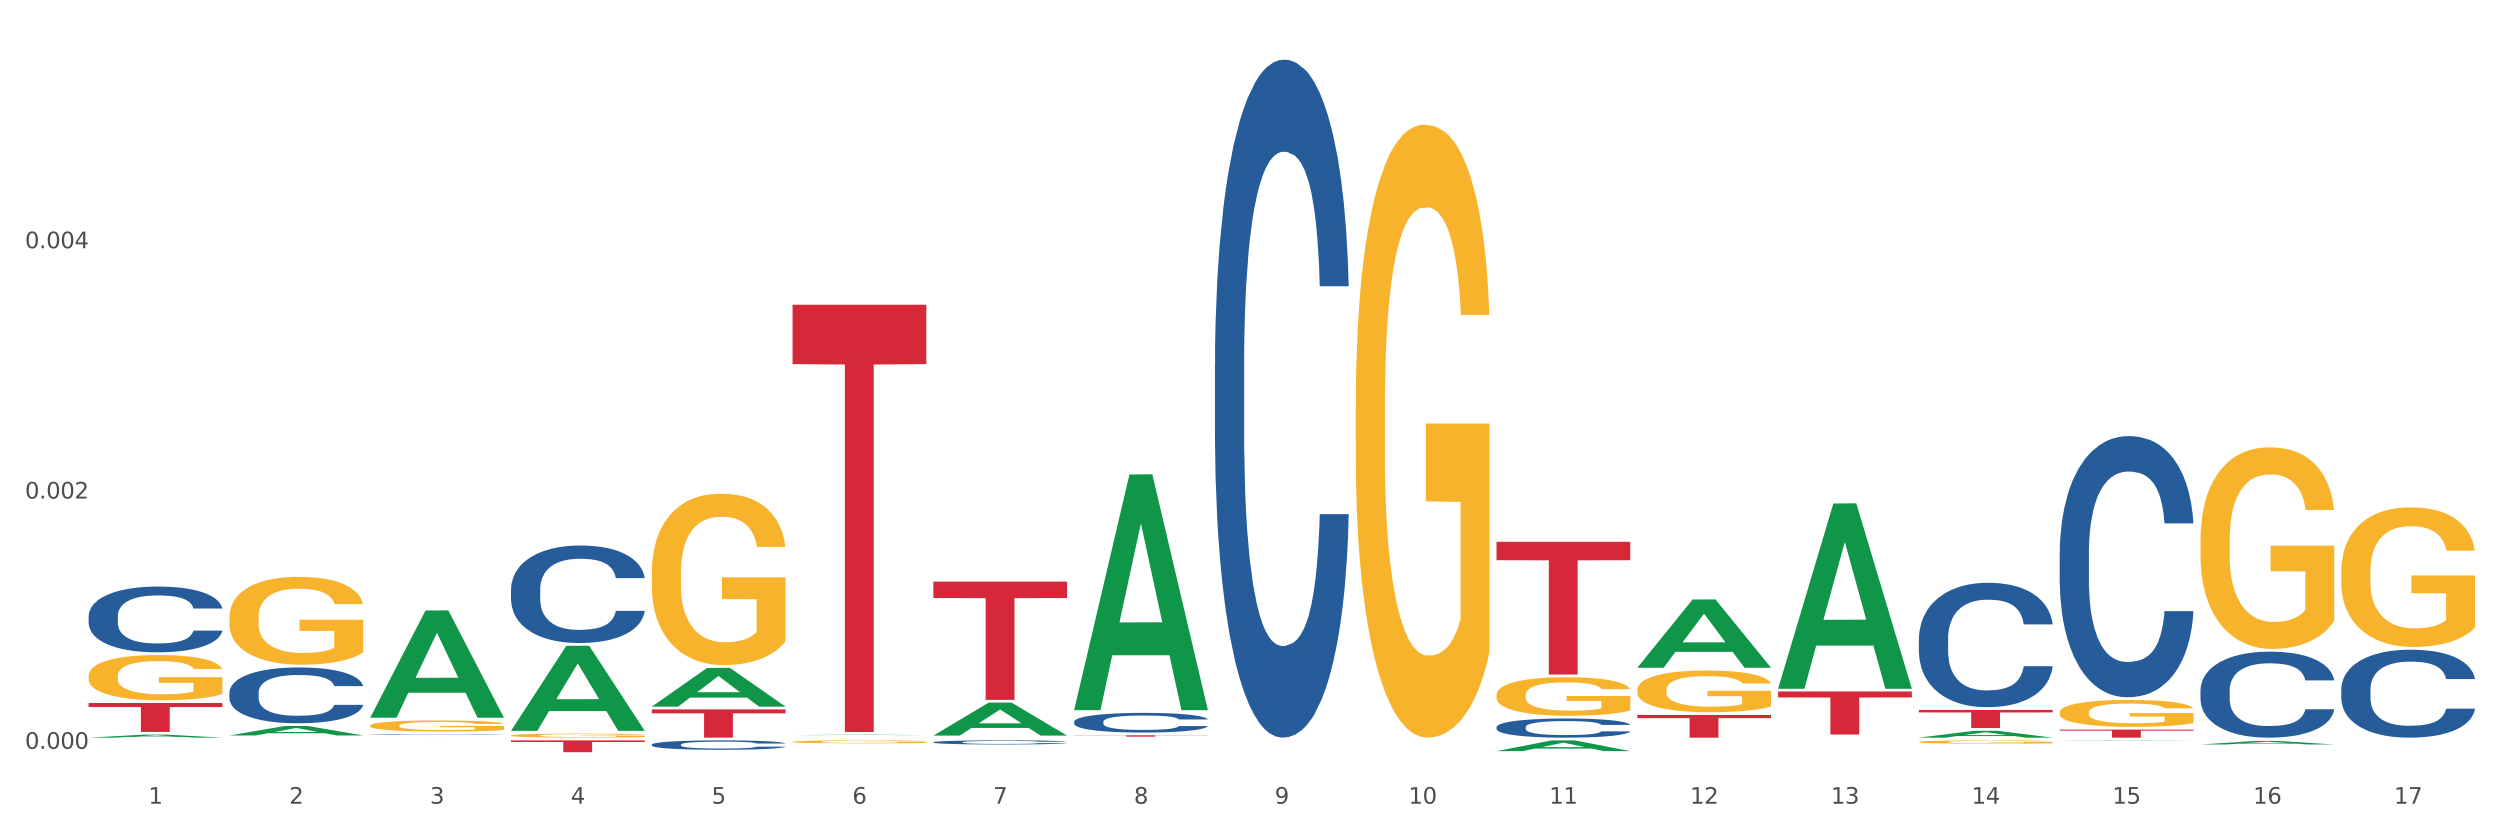 <?xml version="1.0" encoding="utf-8" standalone="no"?>
<!DOCTYPE svg PUBLIC "-//W3C//DTD SVG 1.1//EN"
  "http://www.w3.org/Graphics/SVG/1.1/DTD/svg11.dtd">
<svg xmlns:xlink="http://www.w3.org/1999/xlink" width="1080pt" height="360pt" viewBox="0 0 1080 360" xmlns="http://www.w3.org/2000/svg" version="1.1">
 <rect x="0" y="0" width="1080" height="360" fill="#333333" stroke="none"/>
 <defs>
  <style type="text/css">*{stroke-linejoin: round; stroke-linecap: butt}</style>
 </defs>
 <g id="figure_1">
  <g id="patch_1">
   <path d="M 0 360 
L 1080 360 
L 1080 0 
L 0 0 
z
" style="fill: #ffffff; stroke: #ffffff; stroke-linejoin: miter"/>
  </g>
  <g id="axes_1">
   <g id="matplotlib.axis_1">
    <g id="xtick_1">
     <g id="text_1">
      <!-- 1 -->
      <g style="fill: #4d4d4d" transform="translate(64.119 347.204) scale(0.096 -0.096)">
       <defs>
        <path id="DejaVuSans-31" d="M 794 531 
L 1825 531 
L 1825 4091 
L 703 3866 
L 703 4441 
L 1819 4666 
L 2450 4666 
L 2450 531 
L 3481 531 
L 3481 0 
L 794 0 
L 794 531 
z
" transform="scale(0.016)"/>
       </defs>
       <use xlink:href="#DejaVuSans-31"/>
      </g>
     </g>
    </g>
    <g id="xtick_2">
     <g id="text_2">
      <!-- 2 -->
      <g style="fill: #4d4d4d" transform="translate(124.94 347.204) scale(0.096 -0.096)">
       <defs>
        <path id="DejaVuSans-32" d="M 1228 531 
L 3431 531 
L 3431 0 
L 469 0 
L 469 531 
Q 828 903 1448 1529 
Q 2069 2156 2228 2338 
Q 2531 2678 2651 2914 
Q 2772 3150 2772 3378 
Q 2772 3750 2511 3984 
Q 2250 4219 1831 4219 
Q 1534 4219 1204 4116 
Q 875 4013 500 3803 
L 500 4441 
Q 881 4594 1212 4672 
Q 1544 4750 1819 4750 
Q 2544 4750 2975 4387 
Q 3406 4025 3406 3419 
Q 3406 3131 3298 2873 
Q 3191 2616 2906 2266 
Q 2828 2175 2409 1742 
Q 1991 1309 1228 531 
z
" transform="scale(0.016)"/>
       </defs>
       <use xlink:href="#DejaVuSans-32"/>
      </g>
     </g>
    </g>
    <g id="xtick_3">
     <g id="text_3">
      <!-- 3 -->
      <g style="fill: #4d4d4d" transform="translate(185.761 347.204) scale(0.096 -0.096)">
       <defs>
        <path id="DejaVuSans-33" d="M 2597 2516 
Q 3050 2419 3304 2112 
Q 3559 1806 3559 1356 
Q 3559 666 3084 287 
Q 2609 -91 1734 -91 
Q 1441 -91 1130 -33 
Q 819 25 488 141 
L 488 750 
Q 750 597 1062 519 
Q 1375 441 1716 441 
Q 2309 441 2620 675 
Q 2931 909 2931 1356 
Q 2931 1769 2642 2001 
Q 2353 2234 1838 2234 
L 1294 2234 
L 1294 2753 
L 1863 2753 
Q 2328 2753 2575 2939 
Q 2822 3125 2822 3475 
Q 2822 3834 2567 4026 
Q 2313 4219 1838 4219 
Q 1578 4219 1281 4162 
Q 984 4106 628 3988 
L 628 4550 
Q 988 4650 1302 4700 
Q 1616 4750 1894 4750 
Q 2613 4750 3031 4423 
Q 3450 4097 3450 3541 
Q 3450 3153 3228 2886 
Q 3006 2619 2597 2516 
z
" transform="scale(0.016)"/>
       </defs>
       <use xlink:href="#DejaVuSans-33"/>
      </g>
     </g>
    </g>
    <g id="xtick_4">
     <g id="text_4">
      <!-- 4 -->
      <g style="fill: #4d4d4d" transform="translate(246.582 347.204) scale(0.096 -0.096)">
       <defs>
        <path id="DejaVuSans-34" d="M 2419 4116 
L 825 1625 
L 2419 1625 
L 2419 4116 
z
M 2253 4666 
L 3047 4666 
L 3047 1625 
L 3713 1625 
L 3713 1100 
L 3047 1100 
L 3047 0 
L 2419 0 
L 2419 1100 
L 313 1100 
L 313 1709 
L 2253 4666 
z
" transform="scale(0.016)"/>
       </defs>
       <use xlink:href="#DejaVuSans-34"/>
      </g>
     </g>
    </g>
    <g id="xtick_5">
     <g id="text_5">
      <!-- 5 -->
      <g style="fill: #4d4d4d" transform="translate(307.403 347.204) scale(0.096 -0.096)">
       <defs>
        <path id="DejaVuSans-35" d="M 691 4666 
L 3169 4666 
L 3169 4134 
L 1269 4134 
L 1269 2991 
Q 1406 3038 1543 3061 
Q 1681 3084 1819 3084 
Q 2600 3084 3056 2656 
Q 3513 2228 3513 1497 
Q 3513 744 3044 326 
Q 2575 -91 1722 -91 
Q 1428 -91 1123 -41 
Q 819 9 494 109 
L 494 744 
Q 775 591 1075 516 
Q 1375 441 1709 441 
Q 2250 441 2565 725 
Q 2881 1009 2881 1497 
Q 2881 1984 2565 2268 
Q 2250 2553 1709 2553 
Q 1456 2553 1204 2497 
Q 953 2441 691 2322 
L 691 4666 
z
" transform="scale(0.016)"/>
       </defs>
       <use xlink:href="#DejaVuSans-35"/>
      </g>
     </g>
    </g>
    <g id="xtick_6">
     <g id="text_6">
      <!-- 6 -->
      <g style="fill: #4d4d4d" transform="translate(368.224 347.204) scale(0.096 -0.096)">
       <defs>
        <path id="DejaVuSans-36" d="M 2113 2584 
Q 1688 2584 1439 2293 
Q 1191 2003 1191 1497 
Q 1191 994 1439 701 
Q 1688 409 2113 409 
Q 2538 409 2786 701 
Q 3034 994 3034 1497 
Q 3034 2003 2786 2293 
Q 2538 2584 2113 2584 
z
M 3366 4563 
L 3366 3988 
Q 3128 4100 2886 4159 
Q 2644 4219 2406 4219 
Q 1781 4219 1451 3797 
Q 1122 3375 1075 2522 
Q 1259 2794 1537 2939 
Q 1816 3084 2150 3084 
Q 2853 3084 3261 2657 
Q 3669 2231 3669 1497 
Q 3669 778 3244 343 
Q 2819 -91 2113 -91 
Q 1303 -91 875 529 
Q 447 1150 447 2328 
Q 447 3434 972 4092 
Q 1497 4750 2381 4750 
Q 2619 4750 2861 4703 
Q 3103 4656 3366 4563 
z
" transform="scale(0.016)"/>
       </defs>
       <use xlink:href="#DejaVuSans-36"/>
      </g>
     </g>
    </g>
    <g id="xtick_7">
     <g id="text_7">
      <!-- 7 -->
      <g style="fill: #4d4d4d" transform="translate(429.045 347.204) scale(0.096 -0.096)">
       <defs>
        <path id="DejaVuSans-37" d="M 525 4666 
L 3525 4666 
L 3525 4397 
L 1831 0 
L 1172 0 
L 2766 4134 
L 525 4134 
L 525 4666 
z
" transform="scale(0.016)"/>
       </defs>
       <use xlink:href="#DejaVuSans-37"/>
      </g>
     </g>
    </g>
    <g id="xtick_8">
     <g id="text_8">
      <!-- 8 -->
      <g style="fill: #4d4d4d" transform="translate(489.866 347.204) scale(0.096 -0.096)">
       <defs>
        <path id="DejaVuSans-38" d="M 2034 2216 
Q 1584 2216 1326 1975 
Q 1069 1734 1069 1313 
Q 1069 891 1326 650 
Q 1584 409 2034 409 
Q 2484 409 2743 651 
Q 3003 894 3003 1313 
Q 3003 1734 2745 1975 
Q 2488 2216 2034 2216 
z
M 1403 2484 
Q 997 2584 770 2862 
Q 544 3141 544 3541 
Q 544 4100 942 4425 
Q 1341 4750 2034 4750 
Q 2731 4750 3128 4425 
Q 3525 4100 3525 3541 
Q 3525 3141 3298 2862 
Q 3072 2584 2669 2484 
Q 3125 2378 3379 2068 
Q 3634 1759 3634 1313 
Q 3634 634 3220 271 
Q 2806 -91 2034 -91 
Q 1263 -91 848 271 
Q 434 634 434 1313 
Q 434 1759 690 2068 
Q 947 2378 1403 2484 
z
M 1172 3481 
Q 1172 3119 1398 2916 
Q 1625 2713 2034 2713 
Q 2441 2713 2670 2916 
Q 2900 3119 2900 3481 
Q 2900 3844 2670 4047 
Q 2441 4250 2034 4250 
Q 1625 4250 1398 4047 
Q 1172 3844 1172 3481 
z
" transform="scale(0.016)"/>
       </defs>
       <use xlink:href="#DejaVuSans-38"/>
      </g>
     </g>
    </g>
    <g id="xtick_9">
     <g id="text_9">
      <!-- 9 -->
      <g style="fill: #4d4d4d" transform="translate(550.688 347.204) scale(0.096 -0.096)">
       <defs>
        <path id="DejaVuSans-39" d="M 703 97 
L 703 672 
Q 941 559 1184 500 
Q 1428 441 1663 441 
Q 2288 441 2617 861 
Q 2947 1281 2994 2138 
Q 2813 1869 2534 1725 
Q 2256 1581 1919 1581 
Q 1219 1581 811 2004 
Q 403 2428 403 3163 
Q 403 3881 828 4315 
Q 1253 4750 1959 4750 
Q 2769 4750 3195 4129 
Q 3622 3509 3622 2328 
Q 3622 1225 3098 567 
Q 2575 -91 1691 -91 
Q 1453 -91 1209 -44 
Q 966 3 703 97 
z
M 1959 2075 
Q 2384 2075 2632 2365 
Q 2881 2656 2881 3163 
Q 2881 3666 2632 3958 
Q 2384 4250 1959 4250 
Q 1534 4250 1286 3958 
Q 1038 3666 1038 3163 
Q 1038 2656 1286 2365 
Q 1534 2075 1959 2075 
z
" transform="scale(0.016)"/>
       </defs>
       <use xlink:href="#DejaVuSans-39"/>
      </g>
     </g>
    </g>
    <g id="xtick_10">
     <g id="text_10">
      <!-- 10 -->
      <g style="fill: #4d4d4d" transform="translate(608.455 347.204) scale(0.096 -0.096)">
       <defs>
        <path id="DejaVuSans-30" d="M 2034 4250 
Q 1547 4250 1301 3770 
Q 1056 3291 1056 2328 
Q 1056 1369 1301 889 
Q 1547 409 2034 409 
Q 2525 409 2770 889 
Q 3016 1369 3016 2328 
Q 3016 3291 2770 3770 
Q 2525 4250 2034 4250 
z
M 2034 4750 
Q 2819 4750 3233 4129 
Q 3647 3509 3647 2328 
Q 3647 1150 3233 529 
Q 2819 -91 2034 -91 
Q 1250 -91 836 529 
Q 422 1150 422 2328 
Q 422 3509 836 4129 
Q 1250 4750 2034 4750 
z
" transform="scale(0.016)"/>
       </defs>
       <use xlink:href="#DejaVuSans-31"/>
       <use xlink:href="#DejaVuSans-30" transform="translate(63.623 0)"/>
      </g>
     </g>
    </g>
    <g id="xtick_11">
     <g id="text_11">
      <!-- 11 -->
      <g style="fill: #4d4d4d" transform="translate(669.276 347.204) scale(0.096 -0.096)">
       <use xlink:href="#DejaVuSans-31"/>
       <use xlink:href="#DejaVuSans-31" transform="translate(63.623 0)"/>
      </g>
     </g>
    </g>
    <g id="xtick_12">
     <g id="text_12">
      <!-- 12 -->
      <g style="fill: #4d4d4d" transform="translate(730.097 347.204) scale(0.096 -0.096)">
       <use xlink:href="#DejaVuSans-31"/>
       <use xlink:href="#DejaVuSans-32" transform="translate(63.623 0)"/>
      </g>
     </g>
    </g>
    <g id="xtick_13">
     <g id="text_13">
      <!-- 13 -->
      <g style="fill: #4d4d4d" transform="translate(790.918 347.204) scale(0.096 -0.096)">
       <use xlink:href="#DejaVuSans-31"/>
       <use xlink:href="#DejaVuSans-33" transform="translate(63.623 0)"/>
      </g>
     </g>
    </g>
    <g id="xtick_14">
     <g id="text_14">
      <!-- 14 -->
      <g style="fill: #4d4d4d" transform="translate(851.739 347.204) scale(0.096 -0.096)">
       <use xlink:href="#DejaVuSans-31"/>
       <use xlink:href="#DejaVuSans-34" transform="translate(63.623 0)"/>
      </g>
     </g>
    </g>
    <g id="xtick_15">
     <g id="text_15">
      <!-- 15 -->
      <g style="fill: #4d4d4d" transform="translate(912.56 347.204) scale(0.096 -0.096)">
       <use xlink:href="#DejaVuSans-31"/>
       <use xlink:href="#DejaVuSans-35" transform="translate(63.623 0)"/>
      </g>
     </g>
    </g>
    <g id="xtick_16">
     <g id="text_16">
      <!-- 16 -->
      <g style="fill: #4d4d4d" transform="translate(973.381 347.204) scale(0.096 -0.096)">
       <use xlink:href="#DejaVuSans-31"/>
       <use xlink:href="#DejaVuSans-36" transform="translate(63.623 0)"/>
      </g>
     </g>
    </g>
    <g id="xtick_17">
     <g id="text_17">
      <!-- 17 -->
      <g style="fill: #4d4d4d" transform="translate(1034.202 347.204) scale(0.096 -0.096)">
       <use xlink:href="#DejaVuSans-31"/>
       <use xlink:href="#DejaVuSans-37" transform="translate(63.623 0)"/>
      </g>
     </g>
    </g>
    <g id="xtick_18"/>
    <g id="xtick_19"/>
    <g id="xtick_20"/>
    <g id="xtick_21"/>
    <g id="xtick_22"/>
    <g id="xtick_23"/>
    <g id="xtick_24"/>
    <g id="xtick_25"/>
    <g id="xtick_26"/>
    <g id="xtick_27"/>
    <g id="xtick_28"/>
    <g id="xtick_29"/>
    <g id="xtick_30"/>
    <g id="xtick_31"/>
    <g id="xtick_32"/>
    <g id="xtick_33"/>
   </g>
   <g id="matplotlib.axis_2">
    <g id="ytick_1">
     <g id="text_18">
      <!-- 0.000 -->
      <g style="fill: #4d4d4d" transform="translate(10.8 323.488) scale(0.096 -0.096)">
       <defs>
        <path id="DejaVuSans-2e" d="M 684 794 
L 1344 794 
L 1344 0 
L 684 0 
L 684 794 
z
" transform="scale(0.016)"/>
       </defs>
       <use xlink:href="#DejaVuSans-30"/>
       <use xlink:href="#DejaVuSans-2e" transform="translate(63.623 0)"/>
       <use xlink:href="#DejaVuSans-30" transform="translate(95.41 0)"/>
       <use xlink:href="#DejaVuSans-30" transform="translate(159.033 0)"/>
       <use xlink:href="#DejaVuSans-30" transform="translate(222.656 0)"/>
      </g>
     </g>
    </g>
    <g id="ytick_2">
     <g id="text_19">
      <!-- 0.002 -->
      <g style="fill: #4d4d4d" transform="translate(10.8 215.364) scale(0.096 -0.096)">
       <use xlink:href="#DejaVuSans-30"/>
       <use xlink:href="#DejaVuSans-2e" transform="translate(63.623 0)"/>
       <use xlink:href="#DejaVuSans-30" transform="translate(95.41 0)"/>
       <use xlink:href="#DejaVuSans-30" transform="translate(159.033 0)"/>
       <use xlink:href="#DejaVuSans-32" transform="translate(222.656 0)"/>
      </g>
     </g>
    </g>
    <g id="ytick_3">
     <g id="text_20">
      <!-- 0.004 -->
      <g style="fill: #4d4d4d" transform="translate(10.8 107.24) scale(0.096 -0.096)">
       <use xlink:href="#DejaVuSans-30"/>
       <use xlink:href="#DejaVuSans-2e" transform="translate(63.623 0)"/>
       <use xlink:href="#DejaVuSans-30" transform="translate(95.41 0)"/>
       <use xlink:href="#DejaVuSans-30" transform="translate(159.033 0)"/>
       <use xlink:href="#DejaVuSans-34" transform="translate(222.656 0)"/>
      </g>
     </g>
    </g>
    <g id="ytick_4"/>
    <g id="ytick_5"/>
    <g id="ytick_6"/>
   </g>
   <g id="PolyCollection_1">
    <path d="M 38.283 318.662 
L 38.343 318.66 
L 62.169 317.36 
L 72.058 317.359 
L 96.063 318.664 
L 84.626 318.664 
L 79.444 318.36 
L 54.843 318.36 
L 54.664 318.365 
L 49.66 318.664 
L 38.283 318.664 
L 38.283 318.662 
L 57.94 318.179 
L 76.346 318.177 
L 67.233 317.637 
L 67.113 317.635 
L 66.994 317.638 
L 57.881 318.177 
L 57.94 318.179 
L 38.283 318.662 
z
" clip-path="url(#p8f72038864)" style="fill: #109648"/>
    <path d="M 342.388 131.65 
L 400.168 131.65 
L 400.168 157.298 
L 377.44 157.471 
L 377.44 316.213 
L 364.98 316.213 
L 364.98 157.471 
L 342.388 157.298 
L 342.388 131.823 
L 342.388 131.65 
z
" clip-path="url(#p8f72038864)" style="fill: #d62839"/>
    <path d="M 403.209 251.25 
L 460.989 251.25 
L 460.989 258.35 
L 438.261 258.398 
L 438.261 302.344 
L 425.801 302.344 
L 425.801 258.398 
L 403.209 258.35 
L 403.209 251.298 
L 403.209 251.25 
z
" clip-path="url(#p8f72038864)" style="fill: #d62839"/>
    <path d="M 464.03 317.638 
L 521.81 317.638 
L 521.81 317.722 
L 499.082 317.723 
L 499.082 318.245 
L 486.622 318.245 
L 486.622 317.723 
L 464.03 317.722 
L 464.03 317.639 
L 464.03 317.638 
z
" clip-path="url(#p8f72038864)" style="fill: #d62839"/>
    <path d="M 646.494 234.045 
L 704.274 234.045 
L 704.274 242.013 
L 681.545 242.067 
L 681.545 291.387 
L 669.085 291.387 
L 669.085 242.067 
L 646.494 242.013 
L 646.494 234.099 
L 646.494 234.045 
z
" clip-path="url(#p8f72038864)" style="fill: #d62839"/>
    <path d="M 707.315 308.864 
L 765.095 308.864 
L 765.095 310.226 
L 742.366 310.235 
L 742.366 318.664 
L 729.906 318.664 
L 729.906 310.235 
L 707.315 310.226 
L 707.315 308.873 
L 707.315 308.864 
z
" clip-path="url(#p8f72038864)" style="fill: #d62839"/>
    <path d="M 768.136 298.726 
L 825.916 298.726 
L 825.916 301.309 
L 803.187 301.327 
L 803.187 317.314 
L 790.727 317.314 
L 790.727 301.327 
L 768.136 301.309 
L 768.136 298.744 
L 768.136 298.726 
z
" clip-path="url(#p8f72038864)" style="fill: #d62839"/>
    <path d="M 889.778 315.174 
L 947.558 315.174 
L 947.558 315.659 
L 924.829 315.662 
L 924.829 318.664 
L 912.37 318.664 
L 912.37 315.662 
L 889.778 315.659 
L 889.778 315.177 
L 889.778 315.174 
z
" clip-path="url(#p8f72038864)" style="fill: #d62839"/>
    <path d="M 889.778 307.757 
L 889.846 307.746 
L 889.846 307.365 
L 889.983 307.036 
L 890.665 306.242 
L 891.688 305.585 
L 892.438 305.235 
L 893.189 304.949 
L 894.076 304.663 
L 895.167 304.366 
L 897.145 303.932 
L 898.373 303.709 
L 899.874 303.476 
L 902.603 303.137 
L 904.581 302.947 
L 906.628 302.788 
L 909.97 302.597 
L 912.153 302.512 
L 914.473 302.449 
L 917.269 302.406 
L 919.384 302.396 
L 924.023 302.427 
L 927.98 302.523 
L 929.89 302.597 
L 932.345 302.724 
L 933.642 302.809 
L 935.756 302.978 
L 937.939 303.201 
L 939.44 303.392 
L 941.691 303.752 
L 943.397 304.112 
L 944.966 304.557 
L 945.784 304.864 
L 946.398 305.15 
L 946.944 305.479 
L 947.49 305.998 
L 935.211 305.998 
L 934.733 305.627 
L 933.983 305.277 
L 932.891 304.938 
L 931.936 304.727 
L 930.299 304.462 
L 928.798 304.292 
L 927.229 304.165 
L 925.319 304.059 
L 923.818 304.006 
L 921.704 303.964 
L 917.542 303.974 
L 914.745 304.059 
L 912.835 304.165 
L 911.607 304.26 
L 910.516 304.366 
L 909.288 304.515 
L 907.855 304.737 
L 906.832 304.938 
L 905.809 305.193 
L 904.99 305.447 
L 904.24 305.744 
L 903.626 306.062 
L 903.148 306.39 
L 902.739 306.793 
L 902.398 307.46 
L 902.398 308.912 
L 902.534 309.24 
L 902.876 309.674 
L 903.285 310.003 
L 903.967 310.395 
L 904.581 310.66 
L 905.741 311.041 
L 907.037 311.359 
L 908.06 311.56 
L 909.083 311.73 
L 910.857 311.963 
L 912.835 312.154 
L 914.541 312.27 
L 916.86 312.376 
L 918.429 312.419 
L 919.793 312.44 
L 923.136 312.44 
L 925.524 312.408 
L 928.184 312.334 
L 930.231 312.238 
L 931.936 312.122 
L 933.846 311.931 
L 935.074 311.751 
L 935.074 309.537 
L 920.066 309.526 
L 920.066 308.053 
L 947.558 308.053 
L 947.558 312.376 
L 946.398 312.599 
L 945.102 312.8 
L 943.738 312.98 
L 941.691 313.203 
L 939.235 313.414 
L 937.052 313.563 
L 934.733 313.69 
L 932.004 313.806 
L 928.457 313.912 
L 926.274 313.955 
L 923.545 313.987 
L 920.339 313.997 
L 917.542 313.976 
L 914.814 313.923 
L 911.948 313.828 
L 909.152 313.69 
L 907.037 313.552 
L 904.922 313.383 
L 902.671 313.16 
L 900.897 312.948 
L 899.533 312.758 
L 898.032 312.514 
L 896.395 312.196 
L 895.167 311.91 
L 894.076 311.613 
L 892.916 311.232 
L 892.097 310.903 
L 891.279 310.49 
L 890.801 310.183 
L 890.255 309.706 
L 889.846 309.039 
L 889.778 307.757 
z
" clip-path="url(#p8f72038864)" style="fill: #f7b32b"/>
    <path d="M 828.957 320.513 
L 829.025 320.511 
L 829.025 320.463 
L 829.161 320.422 
L 829.844 320.323 
L 830.867 320.24 
L 831.617 320.196 
L 832.368 320.16 
L 833.254 320.125 
L 834.346 320.087 
L 836.324 320.033 
L 837.552 320.005 
L 839.053 319.976 
L 841.782 319.933 
L 843.76 319.909 
L 845.806 319.889 
L 849.149 319.866 
L 851.332 319.855 
L 853.651 319.847 
L 856.448 319.842 
L 858.563 319.84 
L 863.202 319.844 
L 867.158 319.856 
L 869.069 319.866 
L 871.524 319.881 
L 872.82 319.892 
L 874.935 319.913 
L 877.118 319.941 
L 878.619 319.965 
L 880.87 320.01 
L 882.576 320.056 
L 884.145 320.111 
L 884.963 320.15 
L 885.577 320.186 
L 886.123 320.227 
L 886.669 320.292 
L 874.389 320.292 
L 873.912 320.246 
L 873.162 320.202 
L 872.07 320.159 
L 871.115 320.133 
L 869.478 320.099 
L 867.977 320.078 
L 866.408 320.062 
L 864.498 320.049 
L 862.997 320.042 
L 860.882 320.037 
L 856.721 320.038 
L 853.924 320.049 
L 852.014 320.062 
L 850.786 320.074 
L 849.695 320.087 
L 848.467 320.106 
L 847.034 320.134 
L 846.011 320.159 
L 844.988 320.191 
L 844.169 320.223 
L 843.419 320.26 
L 842.805 320.3 
L 842.327 320.341 
L 841.918 320.392 
L 841.577 320.475 
L 841.577 320.657 
L 841.713 320.699 
L 842.055 320.753 
L 842.464 320.794 
L 843.146 320.843 
L 843.76 320.877 
L 844.92 320.924 
L 846.216 320.964 
L 847.239 320.99 
L 848.262 321.011 
L 850.036 321.04 
L 852.014 321.064 
L 853.72 321.079 
L 856.039 321.092 
L 857.608 321.097 
L 858.972 321.1 
L 862.315 321.1 
L 864.703 321.096 
L 867.363 321.087 
L 869.41 321.075 
L 871.115 321.06 
L 873.025 321.036 
L 874.253 321.013 
L 874.253 320.736 
L 859.245 320.734 
L 859.245 320.55 
L 886.737 320.55 
L 886.737 321.092 
L 885.577 321.12 
L 884.281 321.145 
L 882.917 321.168 
L 880.87 321.195 
L 878.414 321.222 
L 876.231 321.241 
L 873.912 321.257 
L 871.183 321.271 
L 867.636 321.284 
L 865.453 321.29 
L 862.724 321.294 
L 859.518 321.295 
L 856.721 321.292 
L 853.993 321.286 
L 851.127 321.274 
L 848.331 321.257 
L 846.216 321.239 
L 844.101 321.218 
L 841.85 321.19 
L 840.076 321.164 
L 838.712 321.14 
L 837.211 321.109 
L 835.574 321.069 
L 834.346 321.033 
L 833.254 320.996 
L 832.095 320.948 
L 831.276 320.907 
L 830.458 320.855 
L 829.98 320.817 
L 829.434 320.757 
L 829.025 320.673 
L 828.957 320.513 
z
" clip-path="url(#p8f72038864)" style="fill: #f7b32b"/>
    <path d="M 707.315 297.995 
L 707.383 297.978 
L 707.383 297.386 
L 707.519 296.876 
L 708.202 295.642 
L 709.225 294.621 
L 709.975 294.078 
L 710.726 293.634 
L 711.612 293.19 
L 712.704 292.729 
L 714.682 292.054 
L 715.91 291.709 
L 717.411 291.347 
L 720.14 290.82 
L 722.118 290.524 
L 724.164 290.277 
L 727.507 289.981 
L 729.69 289.849 
L 732.009 289.75 
L 734.806 289.684 
L 736.921 289.668 
L 741.56 289.717 
L 745.516 289.866 
L 747.426 289.981 
L 749.882 290.178 
L 751.178 290.31 
L 753.293 290.573 
L 755.476 290.919 
L 756.977 291.215 
L 759.228 291.774 
L 760.933 292.334 
L 762.502 293.025 
L 763.321 293.502 
L 763.935 293.947 
L 764.481 294.457 
L 765.026 295.263 
L 752.747 295.263 
L 752.27 294.687 
L 751.519 294.144 
L 750.428 293.617 
L 749.473 293.288 
L 747.836 292.877 
L 746.335 292.614 
L 744.766 292.416 
L 742.856 292.252 
L 741.355 292.169 
L 739.24 292.104 
L 735.079 292.12 
L 732.282 292.252 
L 730.372 292.416 
L 729.144 292.564 
L 728.053 292.729 
L 726.825 292.959 
L 725.392 293.305 
L 724.369 293.617 
L 723.346 294.012 
L 722.527 294.407 
L 721.777 294.868 
L 721.163 295.362 
L 720.685 295.872 
L 720.276 296.497 
L 719.935 297.534 
L 719.935 299.788 
L 720.071 300.299 
L 720.412 300.973 
L 720.822 301.483 
L 721.504 302.092 
L 722.118 302.504 
L 723.278 303.096 
L 724.574 303.59 
L 725.597 303.902 
L 726.62 304.166 
L 728.394 304.528 
L 730.372 304.824 
L 732.078 305.005 
L 734.397 305.17 
L 735.966 305.235 
L 737.33 305.268 
L 740.673 305.268 
L 743.061 305.219 
L 745.721 305.104 
L 747.768 304.956 
L 749.473 304.775 
L 751.383 304.478 
L 752.611 304.199 
L 752.611 300.759 
L 737.603 300.743 
L 737.603 298.456 
L 765.095 298.456 
L 765.095 305.17 
L 763.935 305.515 
L 762.639 305.828 
L 761.275 306.108 
L 759.228 306.453 
L 756.772 306.782 
L 754.589 307.013 
L 752.27 307.21 
L 749.541 307.391 
L 745.994 307.556 
L 743.811 307.622 
L 741.082 307.671 
L 737.876 307.687 
L 735.079 307.654 
L 732.35 307.572 
L 729.485 307.424 
L 726.688 307.21 
L 724.574 306.996 
L 722.459 306.733 
L 720.208 306.387 
L 718.434 306.058 
L 717.07 305.762 
L 715.569 305.384 
L 713.932 304.89 
L 712.704 304.446 
L 711.612 303.985 
L 710.453 303.392 
L 709.634 302.882 
L 708.815 302.24 
L 708.338 301.763 
L 707.792 301.023 
L 707.383 299.986 
L 707.315 297.995 
z
" clip-path="url(#p8f72038864)" style="fill: #f7b32b"/>
    <path d="M 646.494 300.26 
L 646.562 300.245 
L 646.562 299.697 
L 646.698 299.226 
L 647.38 298.085 
L 648.404 297.142 
L 649.154 296.64 
L 649.904 296.229 
L 650.791 295.818 
L 651.883 295.392 
L 653.861 294.769 
L 655.089 294.449 
L 656.59 294.115 
L 659.318 293.628 
L 661.297 293.354 
L 663.343 293.126 
L 666.686 292.852 
L 668.869 292.73 
L 671.188 292.639 
L 673.985 292.578 
L 676.1 292.563 
L 680.739 292.609 
L 684.695 292.745 
L 686.605 292.852 
L 689.061 293.035 
L 690.357 293.156 
L 692.472 293.4 
L 694.655 293.719 
L 696.156 293.993 
L 698.407 294.51 
L 700.112 295.027 
L 701.681 295.666 
L 702.5 296.107 
L 703.114 296.518 
L 703.66 296.99 
L 704.205 297.735 
L 691.926 297.735 
L 691.449 297.203 
L 690.698 296.701 
L 689.607 296.214 
L 688.652 295.91 
L 687.015 295.529 
L 685.514 295.286 
L 683.945 295.103 
L 682.035 294.951 
L 680.534 294.875 
L 678.419 294.814 
L 674.258 294.829 
L 671.461 294.951 
L 669.551 295.103 
L 668.323 295.24 
L 667.232 295.392 
L 666.004 295.605 
L 664.571 295.925 
L 663.548 296.214 
L 662.525 296.579 
L 661.706 296.944 
L 660.956 297.37 
L 660.342 297.826 
L 659.864 298.298 
L 659.455 298.876 
L 659.114 299.834 
L 659.114 301.918 
L 659.25 302.39 
L 659.591 303.013 
L 660.001 303.485 
L 660.683 304.048 
L 661.297 304.428 
L 662.456 304.976 
L 663.753 305.432 
L 664.776 305.721 
L 665.799 305.964 
L 667.573 306.299 
L 669.551 306.573 
L 671.256 306.74 
L 673.576 306.892 
L 675.145 306.953 
L 676.509 306.984 
L 679.852 306.984 
L 682.239 306.938 
L 684.9 306.831 
L 686.946 306.695 
L 688.652 306.527 
L 690.562 306.253 
L 691.79 305.995 
L 691.79 302.816 
L 676.782 302.8 
L 676.782 300.686 
L 704.274 300.686 
L 704.274 306.892 
L 703.114 307.212 
L 701.818 307.501 
L 700.453 307.759 
L 698.407 308.079 
L 695.951 308.383 
L 693.768 308.596 
L 691.449 308.779 
L 688.72 308.946 
L 685.173 309.098 
L 682.99 309.159 
L 680.261 309.204 
L 677.055 309.22 
L 674.258 309.189 
L 671.529 309.113 
L 668.664 308.976 
L 665.867 308.779 
L 663.753 308.581 
L 661.638 308.337 
L 659.387 308.018 
L 657.613 307.714 
L 656.249 307.44 
L 654.748 307.09 
L 653.111 306.634 
L 651.883 306.223 
L 650.791 305.797 
L 649.632 305.249 
L 648.813 304.778 
L 647.994 304.185 
L 647.517 303.744 
L 646.971 303.059 
L 646.562 302.101 
L 646.494 300.26 
z
" clip-path="url(#p8f72038864)" style="fill: #f7b32b"/>
    <path d="M 585.673 176.205 
L 585.741 175.963 
L 585.741 167.256 
L 585.877 159.758 
L 586.559 141.618 
L 587.583 126.622 
L 588.333 118.641 
L 589.083 112.11 
L 589.97 105.58 
L 591.062 98.807 
L 593.04 88.891 
L 594.268 83.812 
L 595.769 78.491 
L 598.497 70.751 
L 600.476 66.397 
L 602.522 62.769 
L 605.865 58.416 
L 608.048 56.481 
L 610.367 55.03 
L 613.164 54.062 
L 615.279 53.82 
L 619.918 54.546 
L 623.874 56.723 
L 625.784 58.416 
L 628.24 61.318 
L 629.536 63.253 
L 631.651 67.123 
L 633.834 72.202 
L 635.335 76.556 
L 637.586 84.779 
L 639.291 93.003 
L 640.86 103.161 
L 641.679 110.175 
L 642.293 116.706 
L 642.839 124.203 
L 643.384 136.055 
L 631.105 136.055 
L 630.628 127.59 
L 629.877 119.608 
L 628.786 111.868 
L 627.831 107.031 
L 626.194 100.984 
L 624.693 97.114 
L 623.124 94.212 
L 621.214 91.793 
L 619.713 90.584 
L 617.598 89.617 
L 613.437 89.858 
L 610.64 91.793 
L 608.73 94.212 
L 607.502 96.389 
L 606.411 98.807 
L 605.183 102.194 
L 603.75 107.273 
L 602.727 111.868 
L 601.704 117.673 
L 600.885 123.478 
L 600.135 130.25 
L 599.521 137.506 
L 599.043 145.004 
L 598.634 154.195 
L 598.293 169.432 
L 598.293 202.568 
L 598.429 210.066 
L 598.77 219.983 
L 599.18 227.48 
L 599.862 236.429 
L 600.476 242.476 
L 601.635 251.183 
L 602.932 258.439 
L 603.955 263.035 
L 604.978 266.905 
L 606.752 272.226 
L 608.73 276.579 
L 610.435 279.24 
L 612.755 281.658 
L 614.324 282.626 
L 615.688 283.11 
L 619.031 283.11 
L 621.418 282.384 
L 624.079 280.691 
L 626.125 278.514 
L 627.831 275.854 
L 629.741 271.5 
L 630.969 267.388 
L 630.969 216.838 
L 615.961 216.596 
L 615.961 182.977 
L 643.453 182.977 
L 643.453 281.658 
L 642.293 286.738 
L 640.997 291.333 
L 639.632 295.445 
L 637.586 300.524 
L 635.13 305.361 
L 632.947 308.747 
L 630.628 311.65 
L 627.899 314.31 
L 624.352 316.729 
L 622.169 317.697 
L 619.44 318.422 
L 616.234 318.664 
L 613.437 318.18 
L 610.708 316.971 
L 607.843 314.794 
L 605.046 311.65 
L 602.932 308.506 
L 600.817 304.636 
L 598.566 299.557 
L 596.792 294.719 
L 595.428 290.366 
L 593.927 284.803 
L 592.29 277.547 
L 591.062 271.016 
L 589.97 264.244 
L 588.811 255.537 
L 587.992 248.039 
L 587.173 238.606 
L 586.696 231.592 
L 586.15 220.708 
L 585.741 205.471 
L 585.673 176.205 
z
" clip-path="url(#p8f72038864)" style="fill: #f7b32b"/>
    <path d="M 342.388 320.432 
L 342.457 320.43 
L 342.457 320.388 
L 342.593 320.352 
L 343.275 320.265 
L 344.298 320.192 
L 345.049 320.153 
L 345.799 320.122 
L 346.686 320.09 
L 347.777 320.058 
L 349.756 320.01 
L 350.984 319.985 
L 352.484 319.959 
L 355.213 319.922 
L 357.191 319.901 
L 359.238 319.884 
L 362.581 319.863 
L 364.764 319.853 
L 367.083 319.846 
L 369.88 319.841 
L 371.995 319.84 
L 376.633 319.844 
L 380.59 319.854 
L 382.5 319.863 
L 384.956 319.877 
L 386.252 319.886 
L 388.367 319.905 
L 390.55 319.929 
L 392.05 319.95 
L 394.302 319.99 
L 396.007 320.03 
L 397.576 320.079 
L 398.395 320.113 
L 399.009 320.144 
L 399.554 320.18 
L 400.1 320.238 
L 387.821 320.238 
L 387.343 320.197 
L 386.593 320.158 
L 385.502 320.121 
L 384.547 320.097 
L 382.909 320.068 
L 381.409 320.049 
L 379.84 320.035 
L 377.929 320.024 
L 376.429 320.018 
L 374.314 320.013 
L 370.153 320.014 
L 367.356 320.024 
L 365.446 320.035 
L 364.218 320.046 
L 363.126 320.058 
L 361.898 320.074 
L 360.466 320.099 
L 359.443 320.121 
L 358.419 320.149 
L 357.601 320.177 
L 356.85 320.21 
L 356.236 320.245 
L 355.759 320.281 
L 355.35 320.325 
L 355.009 320.399 
L 355.009 320.559 
L 355.145 320.595 
L 355.486 320.643 
L 355.895 320.679 
L 356.577 320.723 
L 357.191 320.752 
L 358.351 320.794 
L 359.647 320.829 
L 360.671 320.851 
L 361.694 320.87 
L 363.467 320.896 
L 365.446 320.917 
L 367.151 320.929 
L 369.471 320.941 
L 371.04 320.946 
L 372.404 320.948 
L 375.747 320.948 
L 378.134 320.945 
L 380.795 320.936 
L 382.841 320.926 
L 384.547 320.913 
L 386.457 320.892 
L 387.685 320.872 
L 387.685 320.628 
L 372.677 320.627 
L 372.677 320.464 
L 400.168 320.464 
L 400.168 320.941 
L 399.009 320.966 
L 397.712 320.988 
L 396.348 321.008 
L 394.302 321.032 
L 391.846 321.056 
L 389.663 321.072 
L 387.343 321.086 
L 384.615 321.099 
L 381.067 321.111 
L 378.885 321.115 
L 376.156 321.119 
L 372.95 321.12 
L 370.153 321.118 
L 367.424 321.112 
L 364.559 321.101 
L 361.762 321.086 
L 359.647 321.071 
L 357.533 321.052 
L 355.281 321.028 
L 353.508 321.004 
L 352.143 320.983 
L 350.643 320.956 
L 349.005 320.921 
L 347.777 320.89 
L 346.686 320.857 
L 345.526 320.815 
L 344.708 320.779 
L 343.889 320.733 
L 343.412 320.699 
L 342.866 320.647 
L 342.457 320.573 
L 342.388 320.432 
z
" clip-path="url(#p8f72038864)" style="fill: #f7b32b"/>
    <path d="M 281.567 247.503 
L 281.635 247.435 
L 281.635 245 
L 281.772 242.903 
L 282.454 237.829 
L 283.477 233.635 
L 284.228 231.403 
L 284.978 229.576 
L 285.865 227.75 
L 286.956 225.856 
L 288.935 223.082 
L 290.163 221.661 
L 291.663 220.173 
L 294.392 218.008 
L 296.37 216.791 
L 298.417 215.776 
L 301.76 214.558 
L 303.943 214.017 
L 306.262 213.611 
L 309.059 213.341 
L 311.174 213.273 
L 315.812 213.476 
L 319.769 214.085 
L 321.679 214.558 
L 324.135 215.37 
L 325.431 215.911 
L 327.546 216.994 
L 329.729 218.414 
L 331.229 219.632 
L 333.481 221.932 
L 335.186 224.232 
L 336.755 227.073 
L 337.574 229.035 
L 338.188 230.862 
L 338.733 232.959 
L 339.279 236.273 
L 327 236.273 
L 326.522 233.906 
L 325.772 231.673 
L 324.681 229.509 
L 323.726 228.156 
L 322.088 226.464 
L 320.588 225.382 
L 319.019 224.57 
L 317.108 223.894 
L 315.608 223.555 
L 313.493 223.285 
L 309.332 223.353 
L 306.535 223.894 
L 304.625 224.57 
L 303.397 225.179 
L 302.305 225.856 
L 301.077 226.803 
L 299.645 228.223 
L 298.622 229.509 
L 297.598 231.132 
L 296.78 232.756 
L 296.029 234.65 
L 295.415 236.679 
L 294.938 238.776 
L 294.529 241.347 
L 294.187 245.609 
L 294.187 254.877 
L 294.324 256.974 
L 294.665 259.747 
L 295.074 261.844 
L 295.756 264.347 
L 296.37 266.039 
L 297.53 268.474 
L 298.826 270.503 
L 299.849 271.789 
L 300.873 272.871 
L 302.646 274.359 
L 304.625 275.577 
L 306.33 276.321 
L 308.649 276.998 
L 310.218 277.268 
L 311.583 277.404 
L 314.925 277.404 
L 317.313 277.201 
L 319.974 276.727 
L 322.02 276.118 
L 323.726 275.374 
L 325.636 274.156 
L 326.863 273.006 
L 326.863 258.868 
L 311.856 258.8 
L 311.856 249.397 
L 339.347 249.397 
L 339.347 276.998 
L 338.188 278.418 
L 336.891 279.704 
L 335.527 280.854 
L 333.481 282.274 
L 331.025 283.627 
L 328.842 284.574 
L 326.522 285.386 
L 323.794 286.13 
L 320.246 286.807 
L 318.063 287.077 
L 315.335 287.28 
L 312.129 287.348 
L 309.332 287.213 
L 306.603 286.874 
L 303.738 286.266 
L 300.941 285.386 
L 298.826 284.507 
L 296.711 283.424 
L 294.46 282.004 
L 292.687 280.651 
L 291.322 279.433 
L 289.822 277.877 
L 288.184 275.848 
L 286.956 274.021 
L 285.865 272.127 
L 284.705 269.692 
L 283.887 267.595 
L 283.068 264.956 
L 282.591 262.994 
L 282.045 259.95 
L 281.635 255.688 
L 281.567 247.503 
z
" clip-path="url(#p8f72038864)" style="fill: #f7b32b"/>
    <path d="M 220.746 317.727 
L 220.814 317.726 
L 220.814 317.668 
L 220.951 317.619 
L 221.633 317.5 
L 222.656 317.401 
L 223.407 317.349 
L 224.157 317.306 
L 225.044 317.263 
L 226.135 317.218 
L 228.114 317.153 
L 229.342 317.12 
L 230.842 317.085 
L 233.571 317.034 
L 235.549 317.005 
L 237.596 316.981 
L 240.938 316.953 
L 243.121 316.94 
L 245.441 316.93 
L 248.238 316.924 
L 250.352 316.923 
L 254.991 316.927 
L 258.948 316.942 
L 260.858 316.953 
L 263.314 316.972 
L 264.61 316.985 
L 266.725 317.01 
L 268.908 317.043 
L 270.408 317.072 
L 272.66 317.126 
L 274.365 317.18 
L 275.934 317.247 
L 276.753 317.293 
L 277.367 317.336 
L 277.912 317.385 
L 278.458 317.463 
L 266.179 317.463 
L 265.701 317.408 
L 264.951 317.355 
L 263.859 317.304 
L 262.904 317.272 
L 261.267 317.233 
L 259.766 317.207 
L 258.197 317.188 
L 256.287 317.172 
L 254.787 317.164 
L 252.672 317.158 
L 248.511 317.16 
L 245.714 317.172 
L 243.804 317.188 
L 242.576 317.202 
L 241.484 317.218 
L 240.256 317.241 
L 238.824 317.274 
L 237.8 317.304 
L 236.777 317.342 
L 235.959 317.381 
L 235.208 317.425 
L 234.594 317.473 
L 234.117 317.522 
L 233.707 317.583 
L 233.366 317.683 
L 233.366 317.901 
L 233.503 317.95 
L 233.844 318.015 
L 234.253 318.064 
L 234.935 318.123 
L 235.549 318.163 
L 236.709 318.22 
L 238.005 318.268 
L 239.028 318.298 
L 240.052 318.324 
L 241.825 318.359 
L 243.804 318.387 
L 245.509 318.405 
L 247.828 318.421 
L 249.397 318.427 
L 250.762 318.43 
L 254.104 318.43 
L 256.492 318.425 
L 259.152 318.414 
L 261.199 318.4 
L 262.904 318.382 
L 264.815 318.354 
L 266.042 318.327 
L 266.042 317.994 
L 251.035 317.993 
L 251.035 317.772 
L 278.526 317.772 
L 278.526 318.421 
L 277.367 318.454 
L 276.07 318.484 
L 274.706 318.511 
L 272.66 318.545 
L 270.204 318.577 
L 268.021 318.599 
L 265.701 318.618 
L 262.973 318.635 
L 259.425 318.651 
L 257.242 318.658 
L 254.514 318.662 
L 251.308 318.664 
L 248.511 318.661 
L 245.782 318.653 
L 242.917 318.639 
L 240.12 318.618 
L 238.005 318.597 
L 235.89 318.572 
L 233.639 318.538 
L 231.866 318.507 
L 230.501 318.478 
L 229 318.441 
L 227.363 318.394 
L 226.135 318.351 
L 225.044 318.306 
L 223.884 318.249 
L 223.066 318.2 
L 222.247 318.138 
L 221.769 318.091 
L 221.224 318.02 
L 220.814 317.92 
L 220.746 317.727 
z
" clip-path="url(#p8f72038864)" style="fill: #f7b32b"/>
    <path d="M 281.567 306.45 
L 339.347 306.45 
L 339.347 308.147 
L 316.619 308.159 
L 316.619 318.664 
L 304.159 318.664 
L 304.159 308.159 
L 281.567 308.147 
L 281.567 306.461 
L 281.567 306.45 
z
" clip-path="url(#p8f72038864)" style="fill: #d62839"/>
    <path d="M 220.746 319.84 
L 278.526 319.84 
L 278.526 320.55 
L 255.798 320.555 
L 255.798 324.95 
L 243.338 324.95 
L 243.338 320.555 
L 220.746 320.55 
L 220.746 319.845 
L 220.746 319.84 
z
" clip-path="url(#p8f72038864)" style="fill: #d62839"/>
    <path d="M 159.925 318.657 
L 217.705 318.657 
L 217.705 318.658 
L 194.977 318.658 
L 194.977 318.664 
L 182.517 318.664 
L 182.517 318.658 
L 159.925 318.658 
L 159.925 318.657 
L 159.925 318.657 
z
" clip-path="url(#p8f72038864)" style="fill: #d62839"/>
    <path d="M 38.283 303.703 
L 96.063 303.703 
L 96.063 305.438 
L 73.334 305.449 
L 73.334 316.182 
L 60.875 316.182 
L 60.875 305.449 
L 38.283 305.438 
L 38.283 303.715 
L 38.283 303.703 
z
" clip-path="url(#p8f72038864)" style="fill: #d62839"/>
    <path d="M 1011.42 297.741 
L 1011.488 297.706 
L 1011.488 296.735 
L 1011.693 295.416 
L 1012.444 292.987 
L 1013.401 291.148 
L 1015.04 288.997 
L 1015.928 288.095 
L 1017.089 287.088 
L 1019.479 285.458 
L 1022.211 284.07 
L 1024.123 283.306 
L 1025.558 282.821 
L 1028.768 281.953 
L 1030.612 281.571 
L 1032.524 281.259 
L 1034.163 281.051 
L 1036.895 280.808 
L 1039.081 280.704 
L 1041.608 280.669 
L 1043.725 280.704 
L 1046.525 280.843 
L 1050.623 281.259 
L 1052.194 281.502 
L 1054.311 281.918 
L 1056.497 282.474 
L 1058.272 283.029 
L 1060.321 283.827 
L 1062.439 284.868 
L 1064.487 286.186 
L 1065.922 287.401 
L 1067.083 288.685 
L 1068.107 290.246 
L 1068.859 291.946 
L 1069.2 293.369 
L 1056.701 293.369 
L 1056.36 292.085 
L 1055.677 290.697 
L 1054.994 289.76 
L 1054.243 288.997 
L 1053.082 288.129 
L 1052.057 287.574 
L 1050.35 286.915 
L 1048.779 286.499 
L 1047.481 286.256 
L 1045.91 286.047 
L 1042.564 285.839 
L 1040.173 285.839 
L 1038.671 285.909 
L 1036.827 286.082 
L 1035.256 286.325 
L 1033.412 286.741 
L 1031.978 287.193 
L 1030.543 287.782 
L 1029.724 288.199 
L 1028.494 288.962 
L 1027.675 289.587 
L 1026.582 290.662 
L 1025.967 291.426 
L 1024.875 293.404 
L 1024.397 294.861 
L 1024.192 295.867 
L 1024.055 296.977 
L 1024.055 302.39 
L 1024.465 304.819 
L 1024.806 305.86 
L 1025.353 307.04 
L 1026.377 308.567 
L 1027.88 310.059 
L 1029.451 311.134 
L 1030.748 311.794 
L 1031.978 312.279 
L 1033.207 312.661 
L 1034.71 313.008 
L 1035.939 313.216 
L 1037.783 313.425 
L 1039.969 313.529 
L 1041.676 313.529 
L 1045.159 313.355 
L 1046.73 313.182 
L 1048.233 312.939 
L 1049.872 312.557 
L 1051.169 312.141 
L 1051.921 311.828 
L 1053.15 311.169 
L 1054.106 310.475 
L 1054.926 309.677 
L 1055.472 308.983 
L 1056.087 307.942 
L 1056.565 306.762 
L 1056.701 306.138 
L 1069.2 306.138 
L 1068.927 307.387 
L 1068.449 308.601 
L 1067.493 310.232 
L 1066.741 311.169 
L 1065.58 312.314 
L 1064.351 313.286 
L 1062.643 314.361 
L 1061.073 315.159 
L 1059.433 315.853 
L 1057.658 316.478 
L 1054.448 317.345 
L 1053.287 317.588 
L 1050.828 318.005 
L 1048.916 318.248 
L 1046.115 318.49 
L 1043.247 318.629 
L 1040.242 318.664 
L 1037.578 318.595 
L 1034.641 318.386 
L 1032.797 318.178 
L 1030.748 317.866 
L 1028.358 317.38 
L 1026.104 316.79 
L 1023.987 316.096 
L 1022.006 315.298 
L 1020.162 314.396 
L 1017.772 312.904 
L 1015.996 311.447 
L 1014.698 310.093 
L 1013.81 308.948 
L 1012.923 307.491 
L 1012.444 306.485 
L 1011.693 304.056 
L 1011.42 301.801 
L 1011.42 297.741 
z
" clip-path="url(#p8f72038864)" style="fill: #255c99"/>
    <path d="M 950.599 298.206 
L 950.667 298.172 
L 950.667 297.222 
L 950.872 295.933 
L 951.623 293.558 
L 952.58 291.76 
L 954.219 289.657 
L 955.107 288.775 
L 956.268 287.791 
L 958.658 286.196 
L 961.39 284.839 
L 963.302 284.093 
L 964.737 283.618 
L 967.947 282.77 
L 969.791 282.396 
L 971.703 282.091 
L 973.342 281.887 
L 976.074 281.65 
L 978.26 281.548 
L 980.787 281.514 
L 982.904 281.548 
L 985.704 281.684 
L 989.802 282.091 
L 991.373 282.328 
L 993.49 282.736 
L 995.676 283.278 
L 997.451 283.821 
L 999.5 284.602 
L 1001.617 285.619 
L 1003.666 286.909 
L 1005.101 288.096 
L 1006.262 289.351 
L 1007.286 290.878 
L 1008.037 292.54 
L 1008.379 293.931 
L 995.88 293.931 
L 995.539 292.676 
L 994.856 291.319 
L 994.173 290.403 
L 993.422 289.657 
L 992.261 288.808 
L 991.236 288.266 
L 989.529 287.621 
L 987.958 287.214 
L 986.66 286.976 
L 985.089 286.773 
L 981.743 286.569 
L 979.352 286.569 
L 977.85 286.637 
L 976.006 286.807 
L 974.435 287.044 
L 972.591 287.451 
L 971.157 287.892 
L 969.722 288.469 
L 968.903 288.876 
L 967.673 289.623 
L 966.854 290.233 
L 965.761 291.285 
L 965.146 292.032 
L 964.054 293.965 
L 963.576 295.39 
L 963.371 296.374 
L 963.234 297.46 
L 963.234 302.752 
L 963.644 305.127 
L 963.985 306.145 
L 964.532 307.299 
L 965.556 308.791 
L 967.059 310.25 
L 968.63 311.302 
L 969.927 311.946 
L 971.157 312.421 
L 972.386 312.795 
L 973.889 313.134 
L 975.118 313.337 
L 976.962 313.541 
L 979.147 313.643 
L 980.855 313.643 
L 984.338 313.473 
L 985.909 313.304 
L 987.411 313.066 
L 989.051 312.693 
L 990.348 312.286 
L 991.1 311.98 
L 992.329 311.336 
L 993.285 310.657 
L 994.105 309.877 
L 994.651 309.198 
L 995.266 308.181 
L 995.744 307.027 
L 995.88 306.416 
L 1008.379 306.416 
L 1008.106 307.638 
L 1007.628 308.825 
L 1006.671 310.42 
L 1005.92 311.336 
L 1004.759 312.455 
L 1003.53 313.405 
L 1001.822 314.457 
L 1000.251 315.237 
L 998.612 315.916 
L 996.837 316.527 
L 993.627 317.375 
L 992.466 317.612 
L 990.007 318.019 
L 988.094 318.257 
L 985.294 318.494 
L 982.426 318.63 
L 979.421 318.664 
L 976.757 318.596 
L 973.82 318.393 
L 971.976 318.189 
L 969.927 317.884 
L 967.537 317.409 
L 965.283 316.832 
L 963.166 316.153 
L 961.185 315.373 
L 959.341 314.491 
L 956.951 313.032 
L 955.175 311.607 
L 953.877 310.284 
L 952.989 309.164 
L 952.101 307.74 
L 951.623 306.756 
L 950.872 304.381 
L 950.599 302.176 
L 950.599 298.206 
z
" clip-path="url(#p8f72038864)" style="fill: #255c99"/>
    <path d="M 889.778 239.083 
L 889.846 238.98 
L 889.846 236.095 
L 890.051 232.179 
L 890.802 224.966 
L 891.759 219.504 
L 893.398 213.116 
L 894.286 210.436 
L 895.447 207.448 
L 897.837 202.605 
L 900.569 198.483 
L 902.481 196.216 
L 903.916 194.773 
L 907.126 192.197 
L 908.97 191.064 
L 910.882 190.136 
L 912.521 189.518 
L 915.253 188.797 
L 917.439 188.488 
L 919.966 188.385 
L 922.083 188.488 
L 924.883 188.9 
L 928.981 190.136 
L 930.552 190.858 
L 932.669 192.094 
L 934.854 193.743 
L 936.63 195.392 
L 938.679 197.762 
L 940.796 200.853 
L 942.845 204.769 
L 944.28 208.375 
L 945.441 212.188 
L 946.465 216.825 
L 947.216 221.874 
L 947.558 226.099 
L 935.059 226.099 
L 934.718 222.287 
L 934.035 218.165 
L 933.352 215.383 
L 932.601 213.116 
L 931.44 210.539 
L 930.415 208.891 
L 928.708 206.933 
L 927.137 205.696 
L 925.839 204.975 
L 924.268 204.357 
L 920.922 203.738 
L 918.531 203.738 
L 917.029 203.945 
L 915.185 204.46 
L 913.614 205.181 
L 911.77 206.418 
L 910.336 207.757 
L 908.901 209.509 
L 908.082 210.745 
L 906.852 213.012 
L 906.033 214.867 
L 904.94 218.062 
L 904.325 220.329 
L 903.233 226.202 
L 902.754 230.53 
L 902.55 233.519 
L 902.413 236.816 
L 902.413 252.891 
L 902.823 260.104 
L 903.164 263.196 
L 903.711 266.699 
L 904.735 271.233 
L 906.238 275.664 
L 907.809 278.858 
L 909.106 280.816 
L 910.336 282.259 
L 911.565 283.392 
L 913.067 284.423 
L 914.297 285.041 
L 916.141 285.659 
L 918.326 285.969 
L 920.034 285.969 
L 923.517 285.453 
L 925.088 284.938 
L 926.59 284.217 
L 928.23 283.083 
L 929.527 281.847 
L 930.279 280.919 
L 931.508 278.962 
L 932.464 276.901 
L 933.284 274.531 
L 933.83 272.47 
L 934.445 269.378 
L 934.923 265.875 
L 935.059 264.02 
L 947.558 264.02 
L 947.285 267.73 
L 946.807 271.336 
L 945.85 276.179 
L 945.099 278.962 
L 943.938 282.362 
L 942.709 285.247 
L 941.001 288.442 
L 939.43 290.812 
L 937.791 292.873 
L 936.016 294.727 
L 932.806 297.304 
L 931.644 298.025 
L 929.186 299.261 
L 927.273 299.983 
L 924.473 300.704 
L 921.605 301.116 
L 918.6 301.219 
L 915.936 301.013 
L 912.999 300.395 
L 911.155 299.777 
L 909.106 298.849 
L 906.716 297.407 
L 904.462 295.655 
L 902.345 293.594 
L 900.364 291.224 
L 898.52 288.545 
L 896.13 284.114 
L 894.354 279.786 
L 893.056 275.767 
L 892.168 272.367 
L 891.28 268.039 
L 890.802 265.05 
L 890.051 257.837 
L 889.778 251.139 
L 889.778 239.083 
z
" clip-path="url(#p8f72038864)" style="fill: #255c99"/>
    <path d="M 828.957 275.911 
L 829.025 275.861 
L 829.025 274.487 
L 829.23 272.622 
L 829.981 269.187 
L 830.937 266.586 
L 832.577 263.543 
L 833.464 262.267 
L 834.626 260.844 
L 837.016 258.537 
L 839.748 256.574 
L 841.66 255.494 
L 843.094 254.807 
L 846.304 253.58 
L 848.149 253.04 
L 850.061 252.598 
L 851.7 252.304 
L 854.432 251.96 
L 856.617 251.813 
L 859.144 251.764 
L 861.262 251.813 
L 864.062 252.009 
L 868.16 252.598 
L 869.731 252.942 
L 871.848 253.531 
L 874.033 254.316 
L 875.809 255.101 
L 877.858 256.23 
L 879.975 257.703 
L 882.024 259.568 
L 883.459 261.285 
L 884.62 263.101 
L 885.644 265.31 
L 886.395 267.715 
L 886.737 269.727 
L 874.238 269.727 
L 873.897 267.911 
L 873.214 265.948 
L 872.531 264.623 
L 871.78 263.543 
L 870.619 262.316 
L 869.594 261.531 
L 867.887 260.598 
L 866.316 260.009 
L 865.018 259.666 
L 863.447 259.371 
L 860.101 259.077 
L 857.71 259.077 
L 856.208 259.175 
L 854.364 259.42 
L 852.793 259.764 
L 850.949 260.353 
L 849.514 260.991 
L 848.08 261.825 
L 847.261 262.414 
L 846.031 263.494 
L 845.212 264.377 
L 844.119 265.899 
L 843.504 266.978 
L 842.411 269.776 
L 841.933 271.837 
L 841.729 273.26 
L 841.592 274.831 
L 841.592 282.487 
L 842.002 285.923 
L 842.343 287.395 
L 842.89 289.064 
L 843.914 291.223 
L 845.417 293.333 
L 846.987 294.855 
L 848.285 295.787 
L 849.514 296.474 
L 850.744 297.014 
L 852.246 297.505 
L 853.476 297.799 
L 855.32 298.094 
L 857.505 298.241 
L 859.213 298.241 
L 862.696 297.996 
L 864.267 297.75 
L 865.769 297.407 
L 867.409 296.867 
L 868.706 296.278 
L 869.457 295.836 
L 870.687 294.904 
L 871.643 293.922 
L 872.463 292.793 
L 873.009 291.812 
L 873.624 290.34 
L 874.102 288.671 
L 874.238 287.788 
L 886.737 287.788 
L 886.464 289.554 
L 885.986 291.272 
L 885.029 293.579 
L 884.278 294.904 
L 883.117 296.523 
L 881.888 297.898 
L 880.18 299.419 
L 878.609 300.548 
L 876.97 301.529 
L 875.194 302.413 
L 871.984 303.64 
L 870.823 303.983 
L 868.365 304.572 
L 866.452 304.916 
L 863.652 305.259 
L 860.784 305.456 
L 857.779 305.505 
L 855.115 305.407 
L 852.178 305.112 
L 850.334 304.818 
L 848.285 304.376 
L 845.895 303.689 
L 843.641 302.855 
L 841.524 301.873 
L 839.543 300.744 
L 837.699 299.468 
L 835.309 297.358 
L 833.533 295.296 
L 832.235 293.382 
L 831.347 291.763 
L 830.459 289.702 
L 829.981 288.278 
L 829.23 284.843 
L 828.957 281.653 
L 828.957 275.911 
z
" clip-path="url(#p8f72038864)" style="fill: #255c99"/>
    <path d="M 646.494 314.111 
L 646.562 314.103 
L 646.562 313.892 
L 646.767 313.605 
L 647.518 313.077 
L 648.474 312.676 
L 650.113 312.208 
L 651.001 312.012 
L 652.162 311.793 
L 654.553 311.438 
L 657.285 311.136 
L 659.197 310.97 
L 660.631 310.864 
L 663.841 310.675 
L 665.685 310.592 
L 667.598 310.524 
L 669.237 310.479 
L 671.969 310.426 
L 674.154 310.404 
L 676.681 310.396 
L 678.799 310.404 
L 681.599 310.434 
L 685.697 310.524 
L 687.267 310.577 
L 689.385 310.668 
L 691.57 310.789 
L 693.346 310.909 
L 695.395 311.083 
L 697.512 311.31 
L 699.561 311.597 
L 700.995 311.861 
L 702.156 312.14 
L 703.181 312.48 
L 703.932 312.85 
L 704.274 313.16 
L 691.775 313.16 
L 691.434 312.88 
L 690.751 312.578 
L 690.068 312.374 
L 689.316 312.208 
L 688.155 312.019 
L 687.131 311.899 
L 685.423 311.755 
L 683.853 311.665 
L 682.555 311.612 
L 680.984 311.566 
L 677.637 311.521 
L 675.247 311.521 
L 673.744 311.536 
L 671.9 311.574 
L 670.33 311.627 
L 668.486 311.717 
L 667.051 311.816 
L 665.617 311.944 
L 664.797 312.035 
L 663.568 312.201 
L 662.749 312.337 
L 661.656 312.571 
L 661.041 312.737 
L 659.948 313.167 
L 659.47 313.484 
L 659.265 313.703 
L 659.129 313.945 
L 659.129 315.123 
L 659.539 315.651 
L 659.88 315.878 
L 660.426 316.135 
L 661.451 316.467 
L 662.953 316.791 
L 664.524 317.025 
L 665.822 317.169 
L 667.051 317.275 
L 668.281 317.358 
L 669.783 317.433 
L 671.013 317.479 
L 672.857 317.524 
L 675.042 317.546 
L 676.75 317.546 
L 680.233 317.509 
L 681.804 317.471 
L 683.306 317.418 
L 684.945 317.335 
L 686.243 317.244 
L 686.994 317.177 
L 688.224 317.033 
L 689.18 316.882 
L 689.999 316.708 
L 690.546 316.557 
L 691.16 316.331 
L 691.639 316.074 
L 691.775 315.938 
L 704.274 315.938 
L 704 316.21 
L 703.522 316.474 
L 702.566 316.829 
L 701.815 317.033 
L 700.654 317.282 
L 699.424 317.494 
L 697.717 317.728 
L 696.146 317.901 
L 694.507 318.052 
L 692.731 318.188 
L 689.521 318.377 
L 688.36 318.43 
L 685.901 318.521 
L 683.989 318.573 
L 681.189 318.626 
L 678.32 318.656 
L 675.315 318.664 
L 672.652 318.649 
L 669.715 318.604 
L 667.871 318.558 
L 665.822 318.49 
L 663.431 318.385 
L 661.178 318.256 
L 659.06 318.105 
L 657.08 317.932 
L 655.236 317.735 
L 652.845 317.411 
L 651.07 317.093 
L 649.772 316.799 
L 648.884 316.55 
L 647.996 316.233 
L 647.518 316.014 
L 646.767 315.485 
L 646.494 314.994 
L 646.494 314.111 
z
" clip-path="url(#p8f72038864)" style="fill: #255c99"/>
    <path d="M 524.851 157.366 
L 524.92 157.098 
L 524.92 149.609 
L 525.125 139.444 
L 525.876 120.719 
L 526.832 106.542 
L 528.471 89.958 
L 529.359 83.003 
L 530.52 75.246 
L 532.911 62.673 
L 535.643 51.974 
L 537.555 46.089 
L 538.989 42.344 
L 542.199 35.657 
L 544.043 32.714 
L 545.956 30.307 
L 547.595 28.702 
L 550.327 26.829 
L 552.512 26.027 
L 555.039 25.759 
L 557.156 26.027 
L 559.957 27.097 
L 564.054 30.307 
L 565.625 32.179 
L 567.743 35.389 
L 569.928 39.669 
L 571.704 43.949 
L 573.753 50.101 
L 575.87 58.126 
L 577.919 68.291 
L 579.353 77.653 
L 580.514 87.55 
L 581.539 99.587 
L 582.29 112.695 
L 582.632 123.662 
L 570.133 123.662 
L 569.792 113.765 
L 569.109 103.065 
L 568.426 95.843 
L 567.674 89.958 
L 566.513 83.27 
L 565.489 78.991 
L 563.781 73.908 
L 562.21 70.698 
L 560.913 68.826 
L 559.342 67.221 
L 555.995 65.616 
L 553.605 65.616 
L 552.102 66.151 
L 550.258 67.488 
L 548.687 69.361 
L 546.843 72.571 
L 545.409 76.048 
L 543.975 80.595 
L 543.155 83.805 
L 541.926 89.69 
L 541.106 94.505 
L 540.014 102.797 
L 539.399 108.682 
L 538.306 123.929 
L 537.828 135.164 
L 537.623 142.921 
L 537.487 151.481 
L 537.487 193.21 
L 537.896 211.934 
L 538.238 219.959 
L 538.784 229.054 
L 539.809 240.824 
L 541.311 252.326 
L 542.882 260.618 
L 544.18 265.7 
L 545.409 269.445 
L 546.639 272.388 
L 548.141 275.063 
L 549.37 276.668 
L 551.214 278.273 
L 553.4 279.075 
L 555.107 279.075 
L 558.591 277.738 
L 560.162 276.4 
L 561.664 274.528 
L 563.303 271.585 
L 564.601 268.375 
L 565.352 265.968 
L 566.582 260.886 
L 567.538 255.536 
L 568.357 249.383 
L 568.904 244.034 
L 569.518 236.009 
L 569.996 226.914 
L 570.133 222.099 
L 582.632 222.099 
L 582.358 231.729 
L 581.88 241.091 
L 580.924 253.663 
L 580.173 260.886 
L 579.012 269.713 
L 577.782 277.203 
L 576.075 285.495 
L 574.504 291.647 
L 572.865 296.997 
L 571.089 301.812 
L 567.879 308.499 
L 566.718 310.372 
L 564.259 313.582 
L 562.347 315.454 
L 559.547 317.327 
L 556.678 318.396 
L 553.673 318.664 
L 551.01 318.129 
L 548.073 316.524 
L 546.229 314.919 
L 544.18 312.512 
L 541.789 308.767 
L 539.536 304.219 
L 537.418 298.87 
L 535.438 292.717 
L 533.594 285.762 
L 531.203 274.26 
L 529.427 263.026 
L 528.13 252.593 
L 527.242 243.766 
L 526.354 232.531 
L 525.876 224.774 
L 525.125 206.05 
L 524.851 188.663 
L 524.851 157.366 
z
" clip-path="url(#p8f72038864)" style="fill: #255c99"/>
    <path d="M 464.03 311.785 
L 464.099 311.777 
L 464.099 311.56 
L 464.304 311.265 
L 465.055 310.722 
L 466.011 310.311 
L 467.65 309.83 
L 468.538 309.629 
L 469.699 309.404 
L 472.09 309.039 
L 474.821 308.729 
L 476.734 308.558 
L 478.168 308.45 
L 481.378 308.256 
L 483.222 308.171 
L 485.134 308.101 
L 486.774 308.054 
L 489.506 308 
L 491.691 307.977 
L 494.218 307.969 
L 496.335 307.977 
L 499.136 308.008 
L 503.233 308.101 
L 504.804 308.155 
L 506.922 308.248 
L 509.107 308.372 
L 510.883 308.496 
L 512.932 308.675 
L 515.049 308.907 
L 517.098 309.202 
L 518.532 309.474 
L 519.693 309.761 
L 520.718 310.11 
L 521.469 310.49 
L 521.81 310.808 
L 509.312 310.808 
L 508.97 310.521 
L 508.287 310.21 
L 507.604 310.001 
L 506.853 309.83 
L 505.692 309.636 
L 504.668 309.512 
L 502.96 309.365 
L 501.389 309.272 
L 500.092 309.218 
L 498.521 309.171 
L 495.174 309.125 
L 492.784 309.125 
L 491.281 309.14 
L 489.437 309.179 
L 487.866 309.233 
L 486.022 309.326 
L 484.588 309.427 
L 483.154 309.559 
L 482.334 309.652 
L 481.105 309.823 
L 480.285 309.962 
L 479.193 310.203 
L 478.578 310.373 
L 477.485 310.815 
L 477.007 311.141 
L 476.802 311.366 
L 476.666 311.614 
L 476.666 312.824 
L 477.075 313.367 
L 477.417 313.6 
L 477.963 313.863 
L 478.988 314.205 
L 480.49 314.538 
L 482.061 314.779 
L 483.359 314.926 
L 484.588 315.035 
L 485.817 315.12 
L 487.32 315.197 
L 488.549 315.244 
L 490.393 315.291 
L 492.579 315.314 
L 494.286 315.314 
L 497.77 315.275 
L 499.34 315.236 
L 500.843 315.182 
L 502.482 315.097 
L 503.78 315.004 
L 504.531 314.934 
L 505.76 314.786 
L 506.717 314.631 
L 507.536 314.453 
L 508.083 314.298 
L 508.697 314.065 
L 509.175 313.801 
L 509.312 313.662 
L 521.81 313.662 
L 521.537 313.941 
L 521.059 314.212 
L 520.103 314.577 
L 519.352 314.786 
L 518.191 315.042 
L 516.961 315.26 
L 515.254 315.5 
L 513.683 315.678 
L 512.044 315.833 
L 510.268 315.973 
L 507.058 316.167 
L 505.897 316.221 
L 503.438 316.314 
L 501.526 316.369 
L 498.726 316.423 
L 495.857 316.454 
L 492.852 316.462 
L 490.189 316.446 
L 487.252 316.4 
L 485.408 316.353 
L 483.359 316.283 
L 480.968 316.175 
L 478.714 316.043 
L 476.597 315.888 
L 474.617 315.709 
L 472.773 315.508 
L 470.382 315.174 
L 468.606 314.848 
L 467.309 314.546 
L 466.421 314.29 
L 465.533 313.964 
L 465.055 313.739 
L 464.304 313.196 
L 464.03 312.692 
L 464.03 311.785 
z
" clip-path="url(#p8f72038864)" style="fill: #255c99"/>
    <path d="M 159.925 313.452 
L 159.993 313.448 
L 159.993 313.291 
L 160.13 313.155 
L 160.812 312.828 
L 161.835 312.557 
L 162.586 312.413 
L 163.336 312.295 
L 164.223 312.177 
L 165.314 312.055 
L 167.293 311.876 
L 168.52 311.784 
L 170.021 311.688 
L 172.75 311.548 
L 174.728 311.469 
L 176.775 311.404 
L 180.117 311.325 
L 182.3 311.29 
L 184.62 311.264 
L 187.417 311.247 
L 189.531 311.242 
L 194.17 311.255 
L 198.127 311.295 
L 200.037 311.325 
L 202.493 311.378 
L 203.789 311.413 
L 205.904 311.482 
L 208.087 311.574 
L 209.587 311.653 
L 211.838 311.801 
L 213.544 311.95 
L 215.113 312.133 
L 215.931 312.26 
L 216.545 312.378 
L 217.091 312.513 
L 217.637 312.727 
L 205.358 312.727 
L 204.88 312.574 
L 204.13 312.43 
L 203.038 312.291 
L 202.083 312.203 
L 200.446 312.094 
L 198.945 312.024 
L 197.376 311.972 
L 195.466 311.928 
L 193.966 311.906 
L 191.851 311.889 
L 187.69 311.893 
L 184.893 311.928 
L 182.983 311.972 
L 181.755 312.011 
L 180.663 312.055 
L 179.435 312.116 
L 178.003 312.208 
L 176.979 312.291 
L 175.956 312.395 
L 175.138 312.5 
L 174.387 312.623 
L 173.773 312.754 
L 173.296 312.889 
L 172.886 313.055 
L 172.545 313.33 
L 172.545 313.929 
L 172.682 314.064 
L 173.023 314.243 
L 173.432 314.378 
L 174.114 314.54 
L 174.728 314.649 
L 175.888 314.807 
L 177.184 314.938 
L 178.207 315.021 
L 179.231 315.09 
L 181.004 315.187 
L 182.983 315.265 
L 184.688 315.313 
L 187.007 315.357 
L 188.576 315.374 
L 189.941 315.383 
L 193.283 315.383 
L 195.671 315.37 
L 198.331 315.339 
L 200.378 315.3 
L 202.083 315.252 
L 203.993 315.173 
L 205.221 315.099 
L 205.221 314.186 
L 190.214 314.182 
L 190.214 313.575 
L 217.705 313.575 
L 217.705 315.357 
L 216.545 315.449 
L 215.249 315.532 
L 213.885 315.606 
L 211.838 315.698 
L 209.383 315.785 
L 207.2 315.846 
L 204.88 315.899 
L 202.152 315.947 
L 198.604 315.99 
L 196.421 316.008 
L 193.693 316.021 
L 190.486 316.025 
L 187.69 316.016 
L 184.961 315.995 
L 182.096 315.955 
L 179.299 315.899 
L 177.184 315.842 
L 175.069 315.772 
L 172.818 315.68 
L 171.045 315.593 
L 169.68 315.514 
L 168.179 315.414 
L 166.542 315.283 
L 165.314 315.165 
L 164.223 315.042 
L 163.063 314.885 
L 162.245 314.75 
L 161.426 314.579 
L 160.948 314.453 
L 160.403 314.256 
L 159.993 313.981 
L 159.925 313.452 
z
" clip-path="url(#p8f72038864)" style="fill: #f7b32b"/>
    <path d="M 403.209 320.635 
L 403.278 320.633 
L 403.278 320.588 
L 403.483 320.526 
L 404.234 320.413 
L 405.19 320.328 
L 406.829 320.228 
L 407.717 320.186 
L 408.878 320.139 
L 411.269 320.063 
L 414 319.999 
L 415.913 319.963 
L 417.347 319.94 
L 420.557 319.9 
L 422.401 319.882 
L 424.313 319.868 
L 425.953 319.858 
L 428.684 319.847 
L 430.87 319.842 
L 433.397 319.84 
L 435.514 319.842 
L 438.314 319.848 
L 442.412 319.868 
L 443.983 319.879 
L 446.1 319.898 
L 448.286 319.924 
L 450.062 319.95 
L 452.111 319.987 
L 454.228 320.036 
L 456.277 320.097 
L 457.711 320.153 
L 458.872 320.213 
L 459.897 320.286 
L 460.648 320.365 
L 460.989 320.431 
L 448.491 320.431 
L 448.149 320.371 
L 447.466 320.307 
L 446.783 320.263 
L 446.032 320.228 
L 444.871 320.187 
L 443.847 320.162 
L 442.139 320.131 
L 440.568 320.112 
L 439.271 320.1 
L 437.7 320.091 
L 434.353 320.081 
L 431.963 320.081 
L 430.46 320.084 
L 428.616 320.092 
L 427.045 320.103 
L 425.201 320.123 
L 423.767 320.144 
L 422.333 320.171 
L 421.513 320.191 
L 420.284 320.226 
L 419.464 320.255 
L 418.372 320.305 
L 417.757 320.341 
L 416.664 320.433 
L 416.186 320.501 
L 415.981 320.547 
L 415.844 320.599 
L 415.844 320.851 
L 416.254 320.964 
L 416.596 321.012 
L 417.142 321.067 
L 418.167 321.138 
L 419.669 321.208 
L 421.24 321.258 
L 422.538 321.288 
L 423.767 321.311 
L 424.996 321.329 
L 426.499 321.345 
L 427.728 321.355 
L 429.572 321.364 
L 431.758 321.369 
L 433.465 321.369 
L 436.949 321.361 
L 438.519 321.353 
L 440.022 321.342 
L 441.661 321.324 
L 442.959 321.305 
L 443.71 321.29 
L 444.939 321.259 
L 445.896 321.227 
L 446.715 321.19 
L 447.262 321.158 
L 447.876 321.109 
L 448.354 321.054 
L 448.491 321.025 
L 460.989 321.025 
L 460.716 321.083 
L 460.238 321.14 
L 459.282 321.216 
L 458.531 321.259 
L 457.37 321.313 
L 456.14 321.358 
L 454.433 321.408 
L 452.862 321.445 
L 451.223 321.477 
L 449.447 321.506 
L 446.237 321.547 
L 445.076 321.558 
L 442.617 321.577 
L 440.705 321.589 
L 437.905 321.6 
L 435.036 321.606 
L 432.031 321.608 
L 429.367 321.605 
L 426.431 321.595 
L 424.587 321.585 
L 422.538 321.571 
L 420.147 321.548 
L 417.893 321.521 
L 415.776 321.489 
L 413.796 321.451 
L 411.952 321.409 
L 409.561 321.34 
L 407.785 321.272 
L 406.488 321.209 
L 405.6 321.156 
L 404.712 321.088 
L 404.234 321.041 
L 403.483 320.928 
L 403.209 320.823 
L 403.209 320.635 
z
" clip-path="url(#p8f72038864)" style="fill: #255c99"/>
    <path d="M 220.746 254.591 
L 220.814 254.552 
L 220.814 253.475 
L 221.019 252.014 
L 221.771 249.322 
L 222.727 247.283 
L 224.366 244.899 
L 225.254 243.899 
L 226.415 242.784 
L 228.805 240.976 
L 231.537 239.438 
L 233.45 238.592 
L 234.884 238.053 
L 238.094 237.092 
L 239.938 236.669 
L 241.85 236.323 
L 243.489 236.092 
L 246.221 235.823 
L 248.407 235.707 
L 250.934 235.669 
L 253.051 235.707 
L 255.851 235.861 
L 259.949 236.323 
L 261.52 236.592 
L 263.637 237.053 
L 265.823 237.669 
L 267.599 238.284 
L 269.647 239.169 
L 271.765 240.322 
L 273.814 241.784 
L 275.248 243.13 
L 276.409 244.553 
L 277.433 246.283 
L 278.185 248.168 
L 278.526 249.745 
L 266.028 249.745 
L 265.686 248.322 
L 265.003 246.783 
L 264.32 245.745 
L 263.569 244.899 
L 262.408 243.937 
L 261.383 243.322 
L 259.676 242.591 
L 258.105 242.13 
L 256.807 241.861 
L 255.237 241.63 
L 251.89 241.399 
L 249.5 241.399 
L 247.997 241.476 
L 246.153 241.668 
L 244.582 241.938 
L 242.738 242.399 
L 241.304 242.899 
L 239.87 243.553 
L 239.05 244.014 
L 237.821 244.86 
L 237.001 245.553 
L 235.908 246.745 
L 235.294 247.591 
L 234.201 249.783 
L 233.723 251.399 
L 233.518 252.514 
L 233.381 253.745 
L 233.381 259.744 
L 233.791 262.436 
L 234.133 263.59 
L 234.679 264.898 
L 235.703 266.59 
L 237.206 268.244 
L 238.777 269.436 
L 240.074 270.167 
L 241.304 270.705 
L 242.533 271.128 
L 244.036 271.513 
L 245.265 271.743 
L 247.109 271.974 
L 249.295 272.089 
L 251.002 272.089 
L 254.485 271.897 
L 256.056 271.705 
L 257.559 271.436 
L 259.198 271.013 
L 260.496 270.551 
L 261.247 270.205 
L 262.476 269.474 
L 263.432 268.705 
L 264.252 267.821 
L 264.798 267.051 
L 265.413 265.898 
L 265.891 264.59 
L 266.028 263.898 
L 278.526 263.898 
L 278.253 265.282 
L 277.775 266.628 
L 276.819 268.436 
L 276.067 269.474 
L 274.906 270.743 
L 273.677 271.82 
L 271.97 273.012 
L 270.399 273.897 
L 268.76 274.666 
L 266.984 275.358 
L 263.774 276.32 
L 262.613 276.589 
L 260.154 277.051 
L 258.242 277.32 
L 255.442 277.589 
L 252.573 277.743 
L 249.568 277.781 
L 246.904 277.704 
L 243.967 277.474 
L 242.123 277.243 
L 240.074 276.897 
L 237.684 276.358 
L 235.43 275.705 
L 233.313 274.935 
L 231.332 274.051 
L 229.488 273.051 
L 227.098 271.397 
L 225.322 269.782 
L 224.024 268.282 
L 223.137 267.013 
L 222.249 265.398 
L 221.771 264.282 
L 221.019 261.59 
L 220.746 259.09 
L 220.746 254.591 
z
" clip-path="url(#p8f72038864)" style="fill: #255c99"/>
    <path d="M 159.925 317.327 
L 159.993 317.327 
L 159.993 317.32 
L 160.198 317.31 
L 160.95 317.292 
L 161.906 317.279 
L 163.545 317.263 
L 164.433 317.256 
L 165.594 317.249 
L 167.984 317.237 
L 170.716 317.227 
L 172.629 317.221 
L 174.063 317.217 
L 177.273 317.211 
L 179.117 317.208 
L 181.029 317.206 
L 182.668 317.204 
L 185.4 317.203 
L 187.586 317.202 
L 190.113 317.202 
L 192.23 317.202 
L 195.03 317.203 
L 199.128 317.206 
L 200.699 317.208 
L 202.816 317.211 
L 205.002 317.215 
L 206.777 317.219 
L 208.826 317.225 
L 210.944 317.232 
L 212.993 317.242 
L 214.427 317.251 
L 215.588 317.26 
L 216.612 317.272 
L 217.364 317.284 
L 217.705 317.295 
L 205.207 317.295 
L 204.865 317.285 
L 204.182 317.275 
L 203.499 317.268 
L 202.748 317.263 
L 201.587 317.256 
L 200.562 317.252 
L 198.855 317.247 
L 197.284 317.244 
L 195.986 317.243 
L 194.416 317.241 
L 191.069 317.24 
L 188.679 317.24 
L 187.176 317.24 
L 185.332 317.241 
L 183.761 317.243 
L 181.917 317.246 
L 180.483 317.249 
L 179.049 317.254 
L 178.229 317.257 
L 177 317.262 
L 176.18 317.267 
L 175.087 317.275 
L 174.473 317.281 
L 173.38 317.295 
L 172.902 317.306 
L 172.697 317.313 
L 172.56 317.321 
L 172.56 317.361 
L 172.97 317.379 
L 173.312 317.387 
L 173.858 317.395 
L 174.882 317.407 
L 176.385 317.418 
L 177.956 317.425 
L 179.253 317.43 
L 180.483 317.434 
L 181.712 317.437 
L 183.215 317.439 
L 184.444 317.441 
L 186.288 317.442 
L 188.474 317.443 
L 190.181 317.443 
L 193.664 317.442 
L 195.235 317.441 
L 196.738 317.439 
L 198.377 317.436 
L 199.674 317.433 
L 200.426 317.431 
L 201.655 317.426 
L 202.611 317.421 
L 203.431 317.415 
L 203.977 317.41 
L 204.592 317.402 
L 205.07 317.393 
L 205.207 317.389 
L 217.705 317.389 
L 217.432 317.398 
L 216.954 317.407 
L 215.998 317.419 
L 215.246 317.426 
L 214.085 317.434 
L 212.856 317.441 
L 211.149 317.449 
L 209.578 317.455 
L 207.939 317.46 
L 206.163 317.465 
L 202.953 317.471 
L 201.792 317.473 
L 199.333 317.476 
L 197.421 317.478 
L 194.62 317.48 
L 191.752 317.481 
L 188.747 317.481 
L 186.083 317.48 
L 183.146 317.479 
L 181.302 317.477 
L 179.253 317.475 
L 176.863 317.471 
L 174.609 317.467 
L 172.492 317.462 
L 170.511 317.456 
L 168.667 317.449 
L 166.277 317.438 
L 164.501 317.428 
L 163.203 317.418 
L 162.316 317.409 
L 161.428 317.399 
L 160.95 317.391 
L 160.198 317.373 
L 159.925 317.357 
L 159.925 317.327 
z
" clip-path="url(#p8f72038864)" style="fill: #255c99"/>
    <path d="M 99.104 299.171 
L 99.172 299.149 
L 99.172 298.532 
L 99.377 297.696 
L 100.129 296.154 
L 101.085 294.987 
L 102.724 293.622 
L 103.612 293.05 
L 104.773 292.411 
L 107.163 291.376 
L 109.895 290.496 
L 111.807 290.011 
L 113.242 289.703 
L 116.452 289.153 
L 118.296 288.91 
L 120.208 288.712 
L 121.847 288.58 
L 124.579 288.426 
L 126.765 288.36 
L 129.292 288.338 
L 131.409 288.36 
L 134.209 288.448 
L 138.307 288.712 
L 139.878 288.866 
L 141.995 289.131 
L 144.181 289.483 
L 145.956 289.835 
L 148.005 290.342 
L 150.123 291.002 
L 152.172 291.839 
L 153.606 292.609 
L 154.767 293.424 
L 155.791 294.415 
L 156.543 295.494 
L 156.884 296.397 
L 144.386 296.397 
L 144.044 295.582 
L 143.361 294.701 
L 142.678 294.107 
L 141.927 293.622 
L 140.766 293.072 
L 139.741 292.72 
L 138.034 292.301 
L 136.463 292.037 
L 135.165 291.883 
L 133.594 291.751 
L 130.248 291.619 
L 127.857 291.619 
L 126.355 291.663 
L 124.511 291.773 
L 122.94 291.927 
L 121.096 292.191 
L 119.662 292.477 
L 118.227 292.852 
L 117.408 293.116 
L 116.179 293.6 
L 115.359 293.997 
L 114.266 294.679 
L 113.652 295.164 
L 112.559 296.419 
L 112.081 297.343 
L 111.876 297.982 
L 111.739 298.687 
L 111.739 302.121 
L 112.149 303.663 
L 112.49 304.323 
L 113.037 305.072 
L 114.061 306.041 
L 115.564 306.987 
L 117.135 307.67 
L 118.432 308.088 
L 119.662 308.397 
L 120.891 308.639 
L 122.394 308.859 
L 123.623 308.991 
L 125.467 309.123 
L 127.653 309.189 
L 129.36 309.189 
L 132.843 309.079 
L 134.414 308.969 
L 135.917 308.815 
L 137.556 308.573 
L 138.853 308.309 
L 139.605 308.11 
L 140.834 307.692 
L 141.79 307.252 
L 142.61 306.745 
L 143.156 306.305 
L 143.771 305.644 
L 144.249 304.896 
L 144.386 304.499 
L 156.884 304.499 
L 156.611 305.292 
L 156.133 306.063 
L 155.177 307.098 
L 154.425 307.692 
L 153.264 308.419 
L 152.035 309.035 
L 150.327 309.718 
L 148.757 310.224 
L 147.117 310.665 
L 145.342 311.061 
L 142.132 311.611 
L 140.971 311.765 
L 138.512 312.03 
L 136.6 312.184 
L 133.799 312.338 
L 130.931 312.426 
L 127.926 312.448 
L 125.262 312.404 
L 122.325 312.272 
L 120.481 312.14 
L 118.432 311.942 
L 116.042 311.633 
L 113.788 311.259 
L 111.671 310.819 
L 109.69 310.312 
L 107.846 309.74 
L 105.456 308.793 
L 103.68 307.868 
L 102.382 307.009 
L 101.494 306.283 
L 100.607 305.358 
L 100.129 304.72 
L 99.377 303.178 
L 99.104 301.747 
L 99.104 299.171 
z
" clip-path="url(#p8f72038864)" style="fill: #255c99"/>
    <path d="M 38.283 266.154 
L 38.351 266.128 
L 38.351 265.401 
L 38.556 264.416 
L 39.307 262.6 
L 40.264 261.225 
L 41.903 259.616 
L 42.791 258.941 
L 43.952 258.189 
L 46.342 256.97 
L 49.074 255.932 
L 50.986 255.361 
L 52.421 254.998 
L 55.631 254.349 
L 57.475 254.064 
L 59.387 253.831 
L 61.026 253.675 
L 63.758 253.493 
L 65.944 253.416 
L 68.471 253.39 
L 70.588 253.416 
L 73.388 253.519 
L 77.486 253.831 
L 79.057 254.012 
L 81.174 254.324 
L 83.36 254.739 
L 85.135 255.154 
L 87.184 255.75 
L 89.302 256.529 
L 91.35 257.515 
L 92.785 258.423 
L 93.946 259.383 
L 94.97 260.55 
L 95.722 261.821 
L 96.063 262.885 
L 83.564 262.885 
L 83.223 261.925 
L 82.54 260.887 
L 81.857 260.187 
L 81.106 259.616 
L 79.945 258.967 
L 78.92 258.552 
L 77.213 258.059 
L 75.642 257.748 
L 74.344 257.566 
L 72.773 257.411 
L 69.427 257.255 
L 67.036 257.255 
L 65.534 257.307 
L 63.69 257.437 
L 62.119 257.618 
L 60.275 257.93 
L 58.841 258.267 
L 57.406 258.708 
L 56.587 259.019 
L 55.357 259.59 
L 54.538 260.057 
L 53.445 260.861 
L 52.83 261.432 
L 51.738 262.911 
L 51.26 264 
L 51.055 264.753 
L 50.918 265.583 
L 50.918 269.63 
L 51.328 271.446 
L 51.669 272.225 
L 52.216 273.107 
L 53.24 274.248 
L 54.743 275.364 
L 56.314 276.168 
L 57.611 276.661 
L 58.841 277.024 
L 60.07 277.31 
L 61.573 277.569 
L 62.802 277.725 
L 64.646 277.88 
L 66.832 277.958 
L 68.539 277.958 
L 72.022 277.828 
L 73.593 277.699 
L 75.096 277.517 
L 76.735 277.232 
L 78.032 276.92 
L 78.784 276.687 
L 80.013 276.194 
L 80.969 275.675 
L 81.789 275.078 
L 82.335 274.56 
L 82.95 273.781 
L 83.428 272.899 
L 83.564 272.432 
L 96.063 272.432 
L 95.79 273.366 
L 95.312 274.274 
L 94.356 275.493 
L 93.604 276.194 
L 92.443 277.05 
L 91.214 277.777 
L 89.506 278.581 
L 87.936 279.177 
L 86.296 279.696 
L 84.521 280.163 
L 81.311 280.812 
L 80.15 280.994 
L 77.691 281.305 
L 75.779 281.486 
L 72.978 281.668 
L 70.11 281.772 
L 67.105 281.798 
L 64.441 281.746 
L 61.504 281.59 
L 59.66 281.435 
L 57.611 281.201 
L 55.221 280.838 
L 52.967 280.397 
L 50.85 279.878 
L 48.869 279.281 
L 47.025 278.607 
L 44.635 277.491 
L 42.859 276.402 
L 41.561 275.39 
L 40.673 274.534 
L 39.786 273.444 
L 39.307 272.692 
L 38.556 270.876 
L 38.283 269.189 
L 38.283 266.154 
z
" clip-path="url(#p8f72038864)" style="fill: #255c99"/>
    <path d="M 1011.42 247.054 
L 1011.488 246.999 
L 1011.488 245.017 
L 1011.625 243.309 
L 1012.307 239.179 
L 1013.33 235.764 
L 1014.08 233.947 
L 1014.831 232.46 
L 1015.718 230.973 
L 1016.809 229.431 
L 1018.787 227.173 
L 1020.015 226.016 
L 1021.516 224.805 
L 1024.245 223.042 
L 1026.223 222.051 
L 1028.27 221.225 
L 1031.612 220.234 
L 1033.795 219.793 
L 1036.115 219.463 
L 1038.912 219.242 
L 1041.026 219.187 
L 1045.665 219.352 
L 1049.622 219.848 
L 1051.532 220.234 
L 1053.988 220.894 
L 1055.284 221.335 
L 1057.398 222.216 
L 1059.581 223.373 
L 1061.082 224.364 
L 1063.333 226.237 
L 1065.039 228.109 
L 1066.608 230.422 
L 1067.426 232.019 
L 1068.04 233.506 
L 1068.586 235.214 
L 1069.132 237.912 
L 1056.853 237.912 
L 1056.375 235.985 
L 1055.625 234.167 
L 1054.533 232.405 
L 1053.578 231.303 
L 1051.941 229.927 
L 1050.44 229.045 
L 1048.871 228.384 
L 1046.961 227.834 
L 1045.46 227.558 
L 1043.346 227.338 
L 1039.184 227.393 
L 1036.388 227.834 
L 1034.477 228.384 
L 1033.25 228.88 
L 1032.158 229.431 
L 1030.93 230.202 
L 1029.498 231.358 
L 1028.474 232.405 
L 1027.451 233.727 
L 1026.632 235.048 
L 1025.882 236.59 
L 1025.268 238.243 
L 1024.791 239.95 
L 1024.381 242.043 
L 1024.04 245.512 
L 1024.04 253.058 
L 1024.177 254.765 
L 1024.518 257.023 
L 1024.927 258.73 
L 1025.609 260.768 
L 1026.223 262.145 
L 1027.383 264.127 
L 1028.679 265.78 
L 1029.702 266.826 
L 1030.725 267.707 
L 1032.499 268.919 
L 1034.477 269.91 
L 1036.183 270.516 
L 1038.502 271.067 
L 1040.071 271.287 
L 1041.436 271.397 
L 1044.778 271.397 
L 1047.166 271.232 
L 1049.826 270.846 
L 1051.873 270.351 
L 1053.578 269.745 
L 1055.488 268.754 
L 1056.716 267.817 
L 1056.716 256.307 
L 1041.708 256.252 
L 1041.708 248.597 
L 1069.2 248.597 
L 1069.2 271.067 
L 1068.04 272.223 
L 1066.744 273.27 
L 1065.38 274.206 
L 1063.333 275.362 
L 1060.877 276.464 
L 1058.695 277.235 
L 1056.375 277.896 
L 1053.646 278.502 
L 1050.099 279.052 
L 1047.916 279.273 
L 1045.188 279.438 
L 1041.981 279.493 
L 1039.184 279.383 
L 1036.456 279.107 
L 1033.591 278.612 
L 1030.794 277.896 
L 1028.679 277.18 
L 1026.564 276.299 
L 1024.313 275.142 
L 1022.539 274.041 
L 1021.175 273.049 
L 1019.674 271.783 
L 1018.037 270.13 
L 1016.809 268.643 
L 1015.718 267.101 
L 1014.558 265.119 
L 1013.739 263.411 
L 1012.921 261.263 
L 1012.443 259.666 
L 1011.898 257.188 
L 1011.488 253.718 
L 1011.42 247.054 
z
" clip-path="url(#p8f72038864)" style="fill: #f7b32b"/>
    <path d="M 38.283 292.01 
L 38.351 291.992 
L 38.351 291.349 
L 38.488 290.795 
L 39.17 289.456 
L 40.193 288.349 
L 40.943 287.76 
L 41.694 287.278 
L 42.581 286.795 
L 43.672 286.295 
L 45.65 285.563 
L 46.878 285.188 
L 48.379 284.795 
L 51.108 284.224 
L 53.086 283.903 
L 55.133 283.635 
L 58.475 283.313 
L 60.658 283.171 
L 62.978 283.063 
L 65.775 282.992 
L 67.889 282.974 
L 72.528 283.028 
L 76.485 283.188 
L 78.395 283.313 
L 80.851 283.528 
L 82.147 283.671 
L 84.261 283.956 
L 86.444 284.331 
L 87.945 284.653 
L 90.196 285.26 
L 91.902 285.867 
L 93.471 286.617 
L 94.289 287.135 
L 94.903 287.617 
L 95.449 288.17 
L 95.995 289.045 
L 83.716 289.045 
L 83.238 288.42 
L 82.488 287.831 
L 81.396 287.26 
L 80.441 286.903 
L 78.804 286.456 
L 77.303 286.17 
L 75.734 285.956 
L 73.824 285.778 
L 72.323 285.688 
L 70.209 285.617 
L 66.047 285.635 
L 63.251 285.778 
L 61.34 285.956 
L 60.113 286.117 
L 59.021 286.295 
L 57.793 286.545 
L 56.361 286.92 
L 55.337 287.26 
L 54.314 287.688 
L 53.495 288.117 
L 52.745 288.617 
L 52.131 289.152 
L 51.654 289.706 
L 51.244 290.385 
L 50.903 291.51 
L 50.903 293.956 
L 51.04 294.509 
L 51.381 295.242 
L 51.79 295.795 
L 52.472 296.456 
L 53.086 296.902 
L 54.246 297.545 
L 55.542 298.081 
L 56.565 298.42 
L 57.588 298.706 
L 59.362 299.099 
L 61.34 299.42 
L 63.046 299.616 
L 65.365 299.795 
L 66.934 299.866 
L 68.299 299.902 
L 71.641 299.902 
L 74.029 299.849 
L 76.689 299.724 
L 78.736 299.563 
L 80.441 299.366 
L 82.351 299.045 
L 83.579 298.741 
L 83.579 295.009 
L 68.571 294.992 
L 68.571 292.51 
L 96.063 292.51 
L 96.063 299.795 
L 94.903 300.17 
L 93.607 300.509 
L 92.243 300.813 
L 90.196 301.188 
L 87.741 301.545 
L 85.558 301.795 
L 83.238 302.009 
L 80.509 302.206 
L 76.962 302.384 
L 74.779 302.456 
L 72.051 302.509 
L 68.844 302.527 
L 66.047 302.491 
L 63.319 302.402 
L 60.454 302.241 
L 57.657 302.009 
L 55.542 301.777 
L 53.427 301.491 
L 51.176 301.116 
L 49.402 300.759 
L 48.038 300.438 
L 46.537 300.027 
L 44.9 299.491 
L 43.672 299.009 
L 42.581 298.509 
L 41.421 297.867 
L 40.602 297.313 
L 39.784 296.617 
L 39.306 296.099 
L 38.761 295.295 
L 38.351 294.17 
L 38.283 292.01 
z
" clip-path="url(#p8f72038864)" style="fill: #f7b32b"/>
    <path d="M 950.599 233.49 
L 950.667 233.411 
L 950.667 230.548 
L 950.804 228.082 
L 951.486 222.117 
L 952.509 217.185 
L 953.259 214.561 
L 954.01 212.413 
L 954.897 210.266 
L 955.988 208.038 
L 957.966 204.777 
L 959.194 203.107 
L 960.695 201.357 
L 963.424 198.812 
L 965.402 197.38 
L 967.449 196.187 
L 970.791 194.756 
L 972.974 194.119 
L 975.294 193.642 
L 978.09 193.324 
L 980.205 193.245 
L 984.844 193.483 
L 988.801 194.199 
L 990.711 194.756 
L 993.166 195.71 
L 994.463 196.346 
L 996.577 197.619 
L 998.76 199.289 
L 1000.261 200.721 
L 1002.512 203.425 
L 1004.218 206.13 
L 1005.787 209.47 
L 1006.605 211.777 
L 1007.219 213.924 
L 1007.765 216.39 
L 1008.311 220.287 
L 996.032 220.287 
L 995.554 217.503 
L 994.804 214.879 
L 993.712 212.333 
L 992.757 210.743 
L 991.12 208.754 
L 989.619 207.482 
L 988.05 206.527 
L 986.14 205.732 
L 984.639 205.334 
L 982.525 205.016 
L 978.363 205.096 
L 975.566 205.732 
L 973.656 206.527 
L 972.428 207.243 
L 971.337 208.038 
L 970.109 209.152 
L 968.677 210.822 
L 967.653 212.333 
L 966.63 214.242 
L 965.811 216.151 
L 965.061 218.378 
L 964.447 220.764 
L 963.97 223.23 
L 963.56 226.253 
L 963.219 231.263 
L 963.219 242.16 
L 963.356 244.626 
L 963.697 247.887 
L 964.106 250.352 
L 964.788 253.295 
L 965.402 255.284 
L 966.562 258.147 
L 967.858 260.533 
L 968.881 262.044 
L 969.904 263.317 
L 971.678 265.067 
L 973.656 266.498 
L 975.362 267.373 
L 977.681 268.169 
L 979.25 268.487 
L 980.615 268.646 
L 983.957 268.646 
L 986.345 268.407 
L 989.005 267.851 
L 991.052 267.135 
L 992.757 266.26 
L 994.667 264.828 
L 995.895 263.476 
L 995.895 246.853 
L 980.887 246.773 
L 980.887 235.717 
L 1008.379 235.717 
L 1008.379 268.169 
L 1007.219 269.839 
L 1005.923 271.35 
L 1004.559 272.702 
L 1002.512 274.373 
L 1000.056 275.963 
L 997.873 277.077 
L 995.554 278.031 
L 992.825 278.906 
L 989.278 279.702 
L 987.095 280.02 
L 984.366 280.258 
L 981.16 280.338 
L 978.363 280.179 
L 975.635 279.781 
L 972.77 279.065 
L 969.973 278.031 
L 967.858 276.997 
L 965.743 275.725 
L 963.492 274.054 
L 961.718 272.464 
L 960.354 271.032 
L 958.853 269.203 
L 957.216 266.817 
L 955.988 264.669 
L 954.897 262.442 
L 953.737 259.579 
L 952.918 257.113 
L 952.1 254.011 
L 951.622 251.704 
L 951.076 248.125 
L 950.667 243.114 
L 950.599 233.49 
z
" clip-path="url(#p8f72038864)" style="fill: #f7b32b"/>
    <path d="M 281.567 321.668 
L 281.636 321.665 
L 281.636 321.561 
L 281.84 321.419 
L 282.592 321.159 
L 283.548 320.962 
L 285.187 320.732 
L 286.075 320.635 
L 287.236 320.528 
L 289.626 320.353 
L 292.358 320.204 
L 294.271 320.123 
L 295.705 320.071 
L 298.915 319.978 
L 300.759 319.937 
L 302.671 319.903 
L 304.31 319.881 
L 307.042 319.855 
L 309.228 319.844 
L 311.755 319.84 
L 313.872 319.844 
L 316.672 319.859 
L 320.77 319.903 
L 322.341 319.929 
L 324.458 319.974 
L 326.644 320.034 
L 328.42 320.093 
L 330.469 320.178 
L 332.586 320.29 
L 334.635 320.431 
L 336.069 320.561 
L 337.23 320.699 
L 338.254 320.866 
L 339.006 321.048 
L 339.347 321.2 
L 326.849 321.2 
L 326.507 321.063 
L 325.824 320.914 
L 325.141 320.814 
L 324.39 320.732 
L 323.229 320.639 
L 322.204 320.58 
L 320.497 320.509 
L 318.926 320.465 
L 317.629 320.439 
L 316.058 320.416 
L 312.711 320.394 
L 310.321 320.394 
L 308.818 320.401 
L 306.974 320.42 
L 305.403 320.446 
L 303.559 320.491 
L 302.125 320.539 
L 300.691 320.602 
L 299.871 320.647 
L 298.642 320.728 
L 297.822 320.795 
L 296.729 320.91 
L 296.115 320.992 
L 295.022 321.204 
L 294.544 321.36 
L 294.339 321.468 
L 294.202 321.587 
L 294.202 322.166 
L 294.612 322.426 
L 294.954 322.538 
L 295.5 322.664 
L 296.524 322.828 
L 298.027 322.987 
L 299.598 323.103 
L 300.896 323.173 
L 302.125 323.225 
L 303.354 323.266 
L 304.857 323.303 
L 306.086 323.326 
L 307.93 323.348 
L 310.116 323.359 
L 311.823 323.359 
L 315.306 323.34 
L 316.877 323.322 
L 318.38 323.296 
L 320.019 323.255 
L 321.317 323.21 
L 322.068 323.177 
L 323.297 323.106 
L 324.253 323.032 
L 325.073 322.947 
L 325.619 322.872 
L 326.234 322.761 
L 326.712 322.634 
L 326.849 322.568 
L 339.347 322.568 
L 339.074 322.701 
L 338.596 322.831 
L 337.64 323.006 
L 336.889 323.106 
L 335.727 323.229 
L 334.498 323.333 
L 332.791 323.448 
L 331.22 323.534 
L 329.581 323.608 
L 327.805 323.675 
L 324.595 323.768 
L 323.434 323.794 
L 320.975 323.838 
L 319.063 323.864 
L 316.263 323.89 
L 313.394 323.905 
L 310.389 323.909 
L 307.725 323.901 
L 304.789 323.879 
L 302.944 323.857 
L 300.896 323.823 
L 298.505 323.771 
L 296.251 323.708 
L 294.134 323.634 
L 292.153 323.549 
L 290.309 323.452 
L 287.919 323.292 
L 286.143 323.136 
L 284.846 322.991 
L 283.958 322.869 
L 283.07 322.712 
L 282.592 322.605 
L 281.84 322.345 
L 281.567 322.103 
L 281.567 321.668 
z
" clip-path="url(#p8f72038864)" style="fill: #255c99"/>
    <path d="M 99.104 266.749 
L 99.172 266.714 
L 99.172 265.466 
L 99.309 264.392 
L 99.991 261.793 
L 101.014 259.644 
L 101.765 258.5 
L 102.515 257.565 
L 103.402 256.629 
L 104.493 255.659 
L 106.472 254.238 
L 107.699 253.51 
L 109.2 252.747 
L 111.929 251.638 
L 113.907 251.015 
L 115.954 250.495 
L 119.296 249.871 
L 121.479 249.594 
L 123.799 249.386 
L 126.596 249.247 
L 128.71 249.212 
L 133.349 249.316 
L 137.306 249.628 
L 139.216 249.871 
L 141.672 250.287 
L 142.968 250.564 
L 145.082 251.118 
L 147.265 251.846 
L 148.766 252.47 
L 151.017 253.648 
L 152.723 254.827 
L 154.292 256.282 
L 155.11 257.287 
L 155.724 258.223 
L 156.27 259.298 
L 156.816 260.996 
L 144.537 260.996 
L 144.059 259.783 
L 143.309 258.639 
L 142.217 257.53 
L 141.262 256.837 
L 139.625 255.97 
L 138.124 255.416 
L 136.555 255 
L 134.645 254.653 
L 133.144 254.48 
L 131.03 254.342 
L 126.868 254.376 
L 124.072 254.653 
L 122.161 255 
L 120.934 255.312 
L 119.842 255.659 
L 118.614 256.144 
L 117.182 256.872 
L 116.158 257.53 
L 115.135 258.362 
L 114.317 259.194 
L 113.566 260.164 
L 112.952 261.204 
L 112.475 262.278 
L 112.065 263.595 
L 111.724 265.778 
L 111.724 270.526 
L 111.861 271.601 
L 112.202 273.022 
L 112.611 274.096 
L 113.293 275.378 
L 113.907 276.245 
L 115.067 277.492 
L 116.363 278.532 
L 117.386 279.191 
L 118.41 279.745 
L 120.183 280.507 
L 122.161 281.131 
L 123.867 281.513 
L 126.186 281.859 
L 127.755 281.998 
L 129.12 282.067 
L 132.462 282.067 
L 134.85 281.963 
L 137.51 281.72 
L 139.557 281.409 
L 141.262 281.027 
L 143.172 280.404 
L 144.4 279.814 
L 144.4 272.571 
L 129.393 272.536 
L 129.393 267.719 
L 156.884 267.719 
L 156.884 281.859 
L 155.724 282.587 
L 154.428 283.245 
L 153.064 283.835 
L 151.017 284.562 
L 148.562 285.255 
L 146.379 285.741 
L 144.059 286.157 
L 141.331 286.538 
L 137.783 286.884 
L 135.6 287.023 
L 132.872 287.127 
L 129.665 287.162 
L 126.868 287.092 
L 124.14 286.919 
L 121.275 286.607 
L 118.478 286.157 
L 116.363 285.706 
L 114.248 285.152 
L 111.997 284.424 
L 110.223 283.731 
L 108.859 283.107 
L 107.358 282.31 
L 105.721 281.27 
L 104.493 280.334 
L 103.402 279.364 
L 102.242 278.116 
L 101.423 277.042 
L 100.605 275.69 
L 100.127 274.685 
L 99.582 273.126 
L 99.172 270.942 
L 99.104 266.749 
z
" clip-path="url(#p8f72038864)" style="fill: #f7b32b"/>
    <path d="M 828.957 306.681 
L 886.737 306.681 
L 886.737 307.77 
L 864.008 307.777 
L 864.008 314.515 
L 851.549 314.515 
L 851.549 307.777 
L 828.957 307.77 
L 828.957 306.688 
L 828.957 306.681 
z
" clip-path="url(#p8f72038864)" style="fill: #d62839"/>
    <path d="M 281.567 305.242 
L 281.627 305.226 
L 305.454 288.54 
L 315.342 288.524 
L 339.347 305.273 
L 327.91 305.273 
L 322.728 301.373 
L 298.127 301.373 
L 297.948 301.436 
L 292.945 305.273 
L 281.567 305.273 
L 281.567 305.242 
L 301.224 299.046 
L 319.631 299.03 
L 310.517 292.094 
L 310.398 292.063 
L 310.279 292.11 
L 301.165 299.03 
L 301.224 299.046 
L 281.567 305.242 
z
" clip-path="url(#p8f72038864)" style="fill: #109648"/>
    <path d="M 464.03 306.601 
L 464.09 306.506 
L 487.917 204.981 
L 497.805 204.886 
L 521.81 306.793 
L 510.374 306.793 
L 505.191 283.062 
L 480.59 283.062 
L 480.411 283.445 
L 475.408 306.793 
L 464.03 306.793 
L 464.03 306.601 
L 483.688 268.9 
L 502.094 268.805 
L 492.98 226.607 
L 492.861 226.415 
L 492.742 226.702 
L 483.628 268.805 
L 483.688 268.9 
L 464.03 306.601 
z
" clip-path="url(#p8f72038864)" style="fill: #109648"/>
    <path d="M 220.746 315.677 
L 220.806 315.643 
L 244.633 278.992 
L 254.521 278.958 
L 278.526 315.746 
L 267.089 315.746 
L 261.907 307.18 
L 237.306 307.18 
L 237.127 307.318 
L 232.123 315.746 
L 220.746 315.746 
L 220.746 315.677 
L 240.403 302.067 
L 258.81 302.033 
L 249.696 286.799 
L 249.577 286.73 
L 249.457 286.834 
L 240.344 302.033 
L 240.403 302.067 
L 220.746 315.677 
z
" clip-path="url(#p8f72038864)" style="fill: #109648"/>
    <path d="M 159.925 309.979 
L 159.985 309.935 
L 183.811 263.739 
L 193.7 263.695 
L 217.705 310.066 
L 206.268 310.066 
L 201.086 299.268 
L 176.485 299.268 
L 176.306 299.442 
L 171.302 310.066 
L 159.925 310.066 
L 159.925 309.979 
L 179.582 292.824 
L 197.988 292.78 
L 188.875 273.579 
L 188.756 273.492 
L 188.636 273.622 
L 179.523 292.78 
L 179.582 292.824 
L 159.925 309.979 
z
" clip-path="url(#p8f72038864)" style="fill: #109648"/>
    <path d="M 99.104 317.708 
L 99.164 317.705 
L 122.99 313.628 
L 132.879 313.624 
L 156.884 317.716 
L 145.447 317.716 
L 140.265 316.763 
L 115.664 316.763 
L 115.485 316.779 
L 110.481 317.716 
L 99.104 317.716 
L 99.104 317.708 
L 118.761 316.195 
L 137.167 316.191 
L 128.054 314.496 
L 127.934 314.489 
L 127.815 314.5 
L 118.702 316.191 
L 118.761 316.195 
L 99.104 317.708 
z
" clip-path="url(#p8f72038864)" style="fill: #109648"/>
    <path d="M 646.494 324.475 
L 646.553 324.471 
L 670.38 319.845 
L 680.268 319.84 
L 704.274 324.484 
L 692.837 324.484 
L 687.654 323.403 
L 663.053 323.403 
L 662.875 323.42 
L 657.871 324.484 
L 646.494 324.484 
L 646.494 324.475 
L 666.151 322.757 
L 684.557 322.753 
L 675.443 320.83 
L 675.324 320.821 
L 675.205 320.834 
L 666.091 322.753 
L 666.151 322.757 
L 646.494 324.475 
z
" clip-path="url(#p8f72038864)" style="fill: #109648"/>
    <path d="M 707.315 288.436 
L 707.374 288.408 
L 731.201 258.971 
L 741.089 258.943 
L 765.095 288.492 
L 753.658 288.492 
L 748.475 281.611 
L 723.874 281.611 
L 723.696 281.722 
L 718.692 288.492 
L 707.315 288.492 
L 707.315 288.436 
L 726.972 277.505 
L 745.378 277.477 
L 736.264 265.241 
L 736.145 265.186 
L 736.026 265.269 
L 726.912 277.477 
L 726.972 277.505 
L 707.315 288.436 
z
" clip-path="url(#p8f72038864)" style="fill: #109648"/>
    <path d="M 768.136 297.399 
L 768.195 297.324 
L 792.022 217.503 
L 801.91 217.427 
L 825.916 297.55 
L 814.479 297.55 
L 809.297 278.892 
L 784.695 278.892 
L 784.517 279.193 
L 779.513 297.55 
L 768.136 297.55 
L 768.136 297.399 
L 787.793 267.758 
L 806.199 267.683 
L 797.085 234.505 
L 796.966 234.355 
L 796.847 234.58 
L 787.733 267.683 
L 787.793 267.758 
L 768.136 297.399 
z
" clip-path="url(#p8f72038864)" style="fill: #109648"/>
    <path d="M 828.957 318.658 
L 829.016 318.656 
L 852.843 315.694 
L 862.731 315.691 
L 886.737 318.664 
L 875.3 318.664 
L 870.118 317.972 
L 845.516 317.972 
L 845.338 317.983 
L 840.334 318.664 
L 828.957 318.664 
L 828.957 318.658 
L 848.614 317.559 
L 867.02 317.556 
L 857.906 316.325 
L 857.787 316.319 
L 857.668 316.327 
L 848.554 317.556 
L 848.614 317.559 
L 828.957 318.658 
z
" clip-path="url(#p8f72038864)" style="fill: #109648"/>
    <path d="M 342.388 317.574 
L 342.448 317.574 
L 366.275 317.389 
L 376.163 317.389 
L 400.168 317.574 
L 388.731 317.574 
L 383.549 317.531 
L 358.948 317.531 
L 358.769 317.532 
L 353.766 317.574 
L 342.388 317.574 
L 342.388 317.574 
L 362.045 317.506 
L 380.452 317.505 
L 371.338 317.429 
L 371.219 317.428 
L 371.1 317.429 
L 361.986 317.505 
L 362.045 317.506 
L 342.388 317.574 
z
" clip-path="url(#p8f72038864)" style="fill: #109648"/>
    <path d="M 889.778 320.015 
L 889.837 320.015 
L 913.664 319.84 
L 923.552 319.84 
L 947.558 320.016 
L 936.121 320.016 
L 930.939 319.975 
L 906.337 319.975 
L 906.159 319.976 
L 901.155 320.016 
L 889.778 320.016 
L 889.778 320.015 
L 909.435 319.95 
L 927.841 319.95 
L 918.727 319.878 
L 918.608 319.877 
L 918.489 319.878 
L 909.375 319.95 
L 909.435 319.95 
L 889.778 320.015 
z
" clip-path="url(#p8f72038864)" style="fill: #109648"/>
    <path d="M 950.599 321.611 
L 950.658 321.61 
L 974.485 320.089 
L 984.373 320.087 
L 1008.379 321.614 
L 996.942 321.614 
L 991.76 321.259 
L 967.159 321.259 
L 966.98 321.264 
L 961.976 321.614 
L 950.599 321.614 
L 950.599 321.611 
L 970.256 321.046 
L 988.662 321.045 
L 979.549 320.413 
L 979.429 320.41 
L 979.31 320.414 
L 970.196 321.045 
L 970.256 321.046 
L 950.599 321.611 
z
" clip-path="url(#p8f72038864)" style="fill: #109648"/>
    <path d="M 403.209 317.767 
L 403.269 317.754 
L 427.096 303.533 
L 436.984 303.52 
L 460.989 317.794 
L 449.553 317.794 
L 444.37 314.47 
L 419.769 314.47 
L 419.59 314.524 
L 414.587 317.794 
L 403.209 317.794 
L 403.209 317.767 
L 422.866 312.487 
L 441.273 312.473 
L 432.159 306.562 
L 432.04 306.536 
L 431.921 306.576 
L 422.807 312.473 
L 422.866 312.487 
L 403.209 317.767 
z
" clip-path="url(#p8f72038864)" style="fill: #109648"/>
   </g>
  </g>
 </g>
 <defs>
  <clipPath id="p8f72038864">
   <rect x="38.283" y="10.8" width="1030.917" height="329.109"/>
  </clipPath>
 </defs>
</svg>
